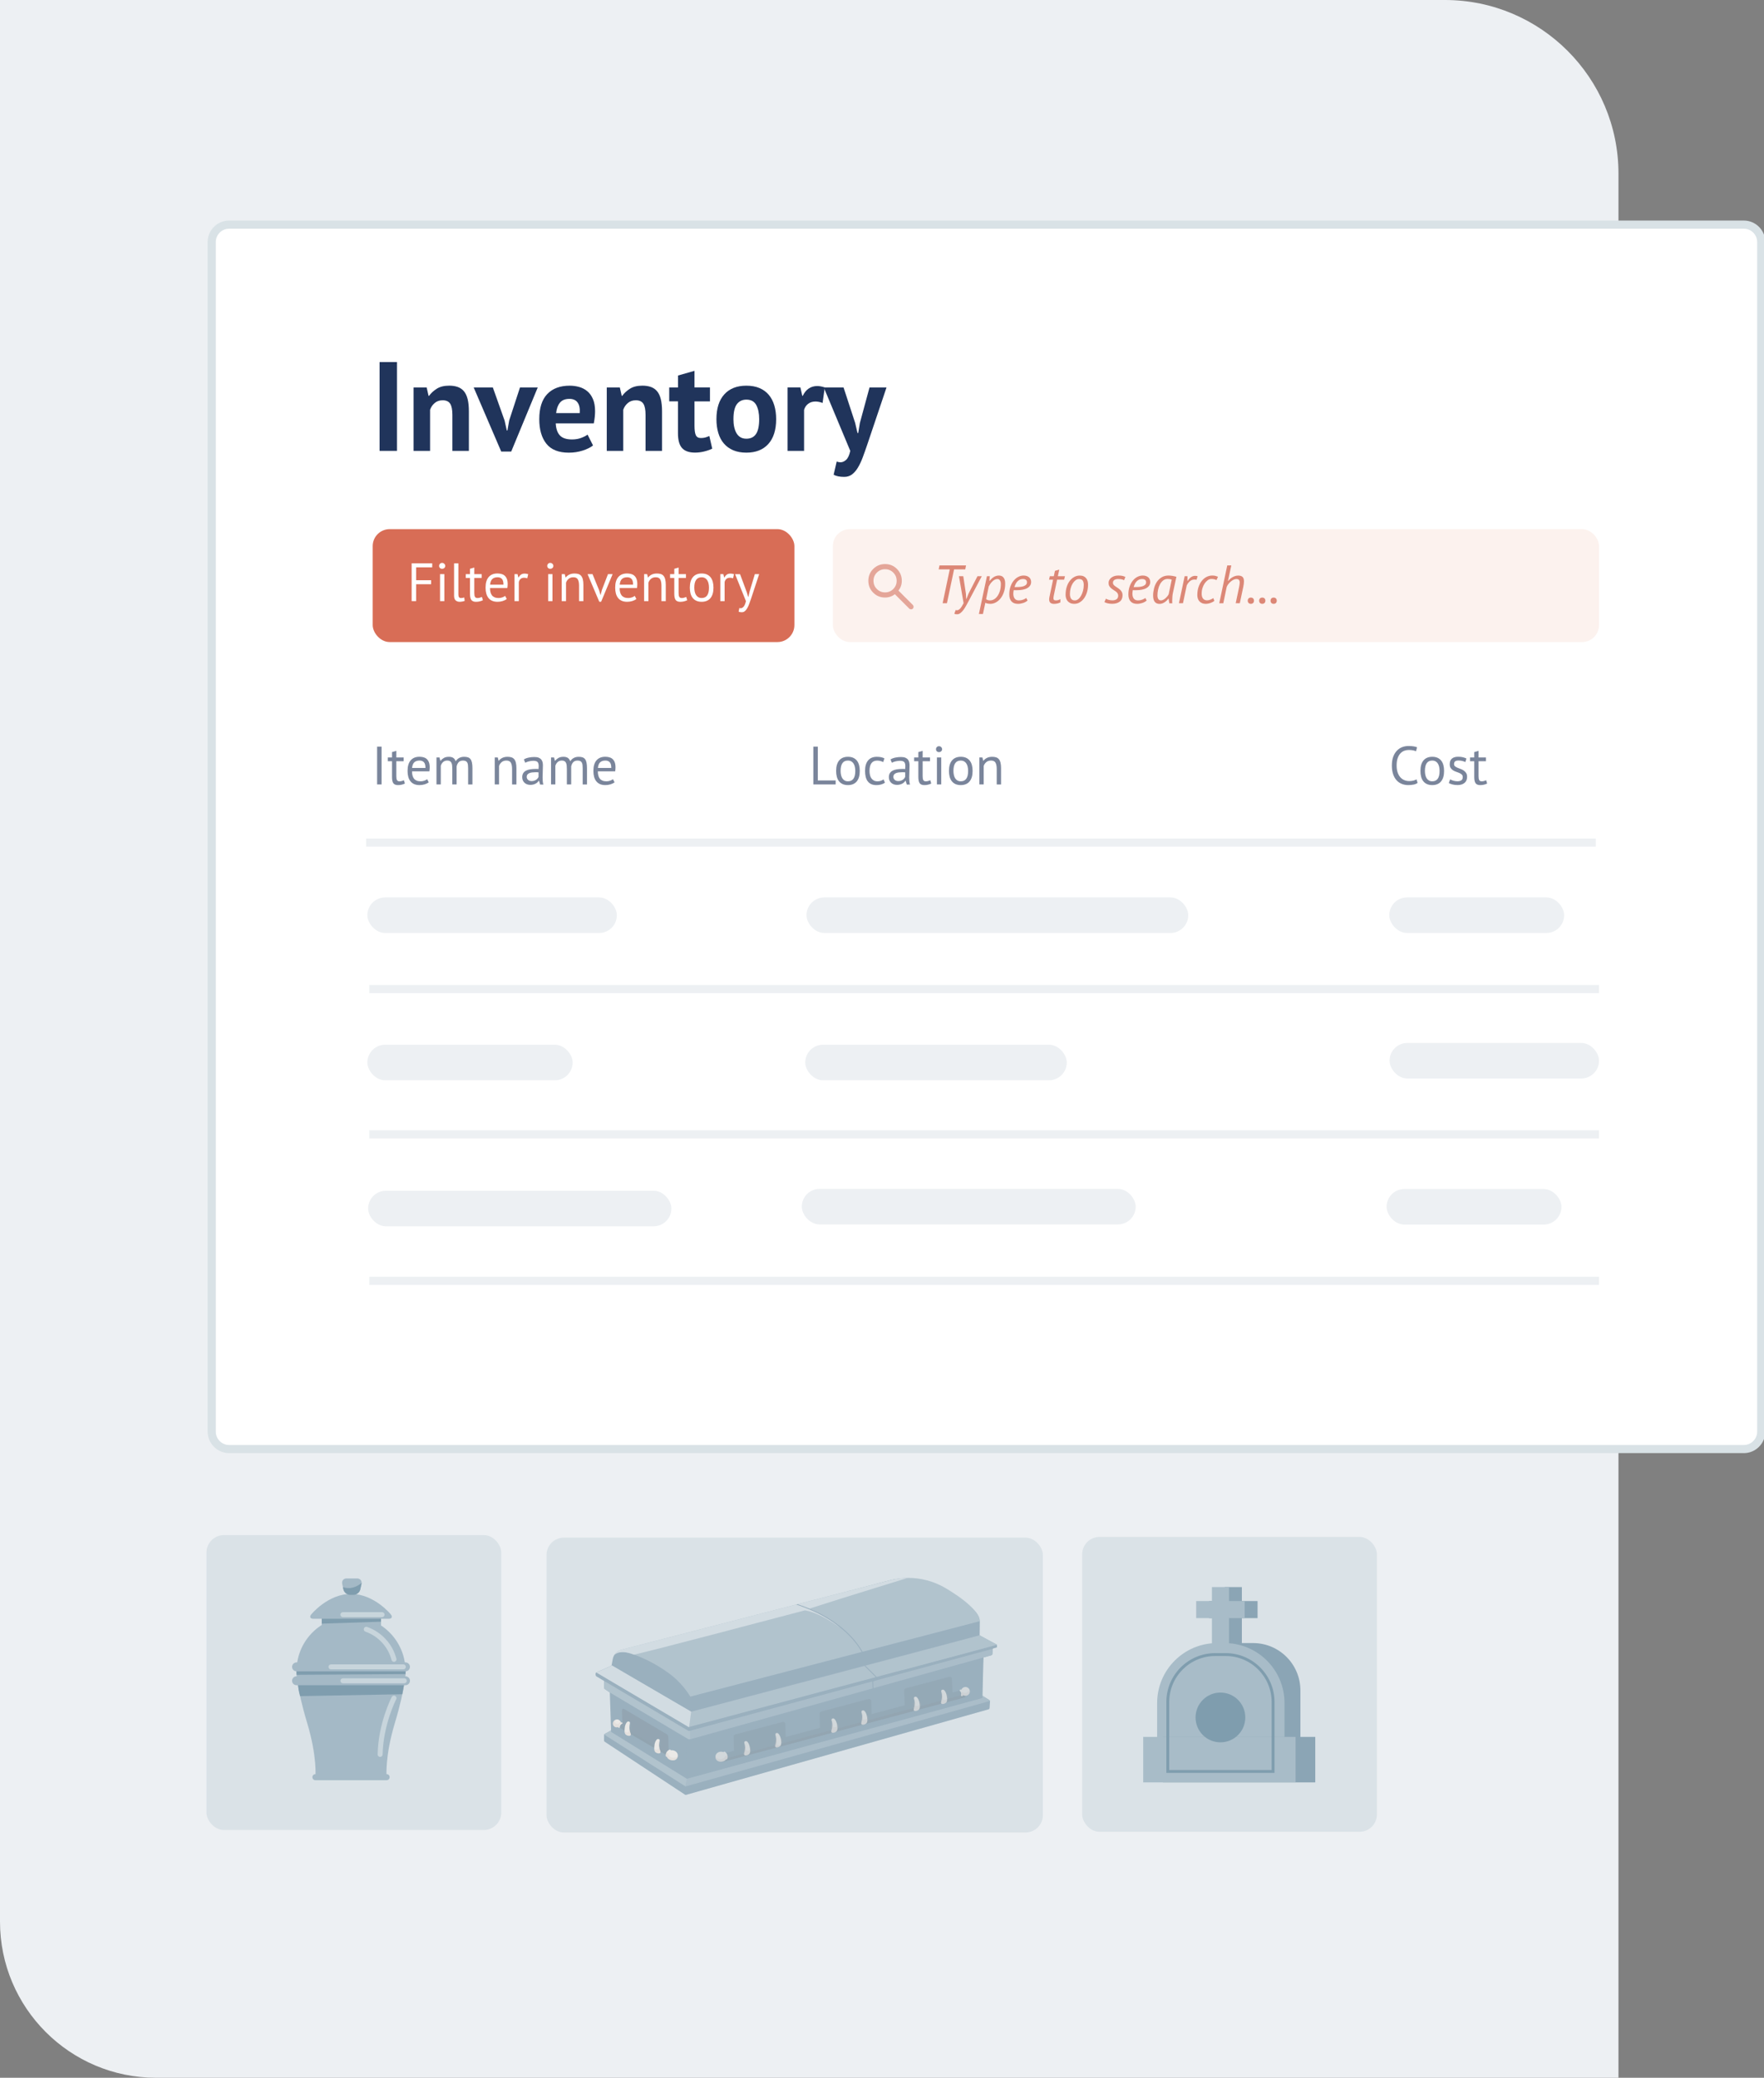 <?xml version="1.0" encoding="UTF-8"?>
<svg xmlns="http://www.w3.org/2000/svg" viewBox="0 0 866.74 1020.56">
  <rect x="0" y="0" width="866.74" height="1020.56" fill="#808080" stroke="none"/>
  <defs>
    <style>
      .cls-1, .cls-2 {
        fill: #4b738c;
      }

      .cls-3 {
        fill: #7a859b;
      }

      .cls-4 {
        fill: #d9e2e6;
      }

      .cls-5, .cls-6 {
        fill: #345061;
      }

      .cls-5, .cls-2 {
        opacity: .3;
      }

      .cls-5, .cls-2, .cls-7 {
        mix-blend-mode: multiply;
      }

      .cls-8 {
        fill: #c8d5dc;
      }

      .cls-9 {
        fill: #20345b;
      }

      .cls-10 {
        fill: #edf0f3;
      }

      .cls-11 {
        fill: #dc8776;
      }

      .cls-12 {
        isolation: isolate;
      }

      .cls-13 {
        fill: #a4b9c6;
      }

      .cls-14 {
        fill: #dae2e7;
      }

      .cls-15 {
        fill: #fff;
      }

      .cls-16 {
        fill: #fcf1e6;
      }

      .cls-17 {
        fill: #3b5c70;
      }

      .cls-18 {
        opacity: .45;
      }

      .cls-19 {
        opacity: .55;
      }

      .cls-20 {
        fill: #e4a699;
      }

      .cls-21 {
        fill: #d86d56;
      }

      .cls-7 {
        fill: #b8907e;
        opacity: .2;
      }

      .cls-22 {
        fill: #fcf2ee;
      }

      .cls-23 {
        fill: #7f9dae;
      }
    </style>
  </defs>
  <g class="cls-12">
    <g id="Layer_1" data-name="Layer 1">
      <path class="cls-10" d="M0,0h709.98c47.05,0,85.25,38.2,85.25,85.25v935.31H76.69c-42.33,0-76.69-34.36-76.69-76.69V0h0Z"/>
      <g>
        <g>
          <rect class="cls-15" x="104.03" y="110.33" width="761.34" height="601.41" rx="8.56" ry="8.56"/>
          <path class="cls-4" d="M856.81,713.74H112.59c-5.82,0-10.56-4.74-10.56-10.56V118.89c0-5.82,4.74-10.56,10.56-10.56h744.23c5.82,0,10.56,4.74,10.56,10.56v584.3c0,5.82-4.74,10.56-10.56,10.56ZM112.59,112.33c-3.62,0-6.56,2.94-6.56,6.56v584.3c0,3.62,2.94,6.56,6.56,6.56h744.23c3.62,0,6.56-2.94,6.56-6.56V118.89c0-3.62-2.94-6.56-6.56-6.56H112.59Z"/>
        </g>
        <g>
          <g>
            <path class="cls-9" d="M186.51,177.84h8.54v43.62h-8.54v-43.62Z"/>
            <path class="cls-9" d="M222.28,221.47v-17.7c0-2.53-.36-4.36-1.09-5.48-.73-1.12-1.96-1.68-3.71-1.68-1.54,0-2.84.45-3.89,1.34-1.06.89-1.82,2-2.27,3.33v20.19h-8.1v-31.16h6.42l.93,4.11h.25c.96-1.33,2.22-2.49,3.8-3.49,1.58-1,3.61-1.5,6.11-1.5,1.54,0,2.91.21,4.11.62,1.2.42,2.22,1.1,3.05,2.06.83.96,1.45,2.25,1.87,3.9.41,1.64.62,3.67.62,6.08v19.38h-8.1Z"/>
            <path class="cls-9" d="M247.95,206.64l1.06,4.8h.31l.87-4.92,5.3-16.2h8.72l-13.02,31.47h-4.92l-13.52-31.47h9.41l5.8,16.33Z"/>
            <path class="cls-9" d="M291.39,218.79c-1.25,1-2.94,1.84-5.08,2.52-2.14.69-4.41,1.03-6.82,1.03-5.03,0-8.7-1.46-11.03-4.39-2.33-2.93-3.49-6.95-3.49-12.06,0-5.48,1.31-9.6,3.93-12.34,2.62-2.74,6.29-4.11,11.03-4.11,1.58,0,3.12.21,4.61.62,1.5.42,2.82,1.1,3.99,2.06,1.16.96,2.1,2.24,2.8,3.86.71,1.62,1.06,3.64,1.06,6.04,0,.87-.05,1.81-.16,2.8-.1,1-.26,2.04-.47,3.12h-18.7c.12,2.62.8,4.59,2.03,5.92,1.22,1.33,3.21,1.99,5.95,1.99,1.7,0,3.23-.26,4.58-.78,1.35-.52,2.38-1.05,3.08-1.59l2.68,5.3ZM279.8,195.92c-2.12,0-3.69.63-4.7,1.9-1.02,1.27-1.63,2.96-1.84,5.08h11.59c.17-2.24-.18-3.97-1.03-5.17-.85-1.2-2.19-1.81-4.02-1.81Z"/>
            <path class="cls-9" d="M317.19,221.47v-17.7c0-2.53-.36-4.36-1.09-5.48-.73-1.12-1.96-1.68-3.71-1.68-1.54,0-2.84.45-3.89,1.34-1.06.89-1.82,2-2.27,3.33v20.19h-8.1v-31.16h6.42l.93,4.11h.25c.96-1.33,2.22-2.49,3.8-3.49,1.58-1,3.61-1.5,6.11-1.5,1.54,0,2.91.21,4.11.62,1.2.42,2.22,1.1,3.05,2.06.83.96,1.45,2.25,1.87,3.9.41,1.64.62,3.67.62,6.08v19.38h-8.1Z"/>
            <path class="cls-9" d="M328.84,190.31h4.3v-5.86l8.1-2.31v8.16h7.6v6.85h-7.6v11.96c0,2.16.22,3.71.65,4.64.44.94,1.26,1.4,2.46,1.4.83,0,1.55-.08,2.15-.25.6-.17,1.28-.41,2.03-.75l1.43,6.23c-1.12.54-2.43,1-3.93,1.37s-3.01.56-4.55.56c-2.87,0-4.98-.74-6.33-2.21-1.35-1.47-2.03-3.9-2.03-7.26v-15.7h-4.3v-6.85Z"/>
            <path class="cls-9" d="M352.02,205.89c0-5.28,1.29-9.34,3.86-12.18,2.58-2.85,6.19-4.27,10.84-4.27,2.49,0,4.65.4,6.48,1.18,1.83.79,3.34,1.9,4.55,3.33,1.2,1.43,2.11,3.17,2.71,5.2.6,2.04.9,4.28.9,6.73,0,5.28-1.28,9.34-3.83,12.18-2.56,2.85-6.16,4.27-10.81,4.27-2.49,0-4.65-.4-6.48-1.18-1.83-.79-3.36-1.9-4.58-3.33-1.23-1.43-2.14-3.17-2.74-5.2-.6-2.04-.9-4.28-.9-6.73ZM360.37,205.89c0,1.37.12,2.64.37,3.8.25,1.16.62,2.18,1.12,3.05.5.87,1.15,1.55,1.96,2.03.81.48,1.78.72,2.9.72,2.12,0,3.7-.77,4.74-2.31,1.04-1.54,1.56-3.97,1.56-7.29,0-2.87-.48-5.18-1.43-6.95-.96-1.77-2.58-2.65-4.86-2.65-1.99,0-3.55.75-4.67,2.24-1.12,1.5-1.68,3.95-1.68,7.35Z"/>
            <path class="cls-9" d="M404.18,197.91c-1.29-.46-2.45-.69-3.49-.69-1.45,0-2.67.38-3.65,1.15-.98.77-1.63,1.76-1.96,2.96v20.13h-8.1v-31.16h6.29l.93,4.11h.25c.71-1.54,1.66-2.72,2.87-3.55,1.2-.83,2.62-1.25,4.24-1.25,1.08,0,2.31.23,3.68.69l-1.06,7.6Z"/>
            <path class="cls-9" d="M420.2,207.82l1.12,4.86h.37l.81-4.92,4.74-17.45h8.35l-9.47,28.1c-.79,2.33-1.55,4.46-2.27,6.39-.73,1.93-1.53,3.6-2.4,5.02-.87,1.41-1.84,2.5-2.9,3.27-1.06.77-2.32,1.15-3.77,1.15-2.16,0-3.89-.35-5.17-1.06l1.5-6.48c.62.25,1.25.37,1.87.37.96,0,1.88-.4,2.77-1.21.89-.81,1.57-2.27,2.03-4.39l-13.02-31.16h9.72l5.73,17.51Z"/>
          </g>
          <g>
            <g>
              <path class="cls-3" d="M185.29,366.73h2.2v18.57h-2.2v-18.57Z"/>
              <path class="cls-3" d="M190.54,372.04h2.07v-2.63l2.12-.61v3.24h3.61v1.86h-3.61v7.35c0,.92.11,1.57.34,1.95.23.38.62.57,1.17.57.46,0,.85-.05,1.17-.15.32-.1.67-.23,1.06-.38l.48,1.62c-.48.23-1,.42-1.57.56-.57.14-1.18.21-1.83.21-1.08,0-1.84-.31-2.28-.92-.44-.61-.66-1.63-.66-3.06v-7.75h-2.07v-1.86Z"/>
              <path class="cls-3" d="M210.68,384.24c-.53.42-1.2.76-2,1.01-.8.25-1.66.37-2.56.37-1.01,0-1.88-.16-2.63-.49s-1.35-.8-1.83-1.41c-.48-.61-.83-1.34-1.06-2.19-.23-.85-.34-1.8-.34-2.87,0-2.26.5-3.99,1.51-5.17,1.01-1.18,2.45-1.78,4.32-1.78.6,0,1.2.07,1.8.2.6.13,1.14.38,1.62.76.48.37.87.9,1.17,1.58.3.68.45,1.58.45,2.69,0,.58-.05,1.23-.16,1.94h-8.52c0,.78.08,1.47.24,2.07.16.6.41,1.11.74,1.53.34.42.77.73,1.31.96.54.22,1.2.33,1.98.33.6,0,1.2-.11,1.8-.32.6-.21,1.05-.46,1.35-.74l.8,1.54ZM206.11,373.58c-1.04,0-1.88.27-2.51.82-.63.55-1,1.49-1.13,2.81h6.58c0-1.34-.26-2.29-.77-2.83-.51-.54-1.24-.81-2.18-.81Z"/>
              <path class="cls-3" d="M222.24,385.3v-7.51c0-.71-.03-1.32-.09-1.84-.06-.52-.18-.96-.36-1.31-.18-.35-.43-.62-.76-.8-.33-.18-.76-.27-1.29-.27-.81,0-1.49.25-2.03.74-.54.5-.92,1.11-1.13,1.86v9.13h-2.12v-13.26h1.49l.4,1.62h.11c.48-.57,1.03-1.03,1.66-1.39.63-.36,1.45-.54,2.45-.54.85,0,1.54.16,2.08.49.54.33.96.9,1.26,1.71.41-.69.97-1.23,1.68-1.62s1.53-.58,2.43-.58c.74,0,1.37.08,1.88.25.51.17.94.46,1.27.89.34.42.58,1,.73,1.72.15.73.23,1.64.23,2.76v7.96h-2.12v-7.98c0-.64-.03-1.19-.09-1.66-.06-.47-.19-.86-.37-1.17-.19-.31-.44-.54-.77-.69-.33-.15-.76-.23-1.29-.23-.88,0-1.57.25-2.07.74-.5.5-.85,1.2-1.06,2.12v8.86h-2.12Z"/>
              <path class="cls-3" d="M251.61,385.3v-7.56c0-1.38-.2-2.42-.6-3.12-.4-.7-1.13-1.05-2.19-1.05-.94,0-1.71.25-2.32.76-.61.5-1.04,1.14-1.29,1.9v9.07h-2.12v-13.26h1.49l.4,1.62h.11c.42-.57.99-1.03,1.71-1.39.72-.36,1.57-.54,2.56-.54.72,0,1.36.08,1.91.25.55.17,1,.46,1.37.89.36.42.64,1,.82,1.71.19.72.28,1.62.28,2.72v8.01h-2.12Z"/>
              <path class="cls-3" d="M257.39,373.02c.67-.41,1.45-.71,2.35-.9.89-.19,1.83-.29,2.8-.29.92,0,1.66.12,2.22.37.56.25.98.57,1.27.97.29.4.49.84.58,1.31.1.48.15.96.15,1.43,0,1.06-.03,2.1-.08,3.1-.05,1.01-.08,1.96-.08,2.87,0,.65.03,1.27.08,1.86.05.58.15,1.12.29,1.62h-1.57l-.56-1.86h-.13c-.16.25-.36.49-.6.73s-.53.45-.86.64c-.34.19-.73.34-1.17.46-.44.12-.95.19-1.51.19s-1.09-.09-1.58-.27c-.49-.18-.91-.43-1.26-.76-.35-.33-.63-.72-.84-1.18-.2-.46-.3-.98-.3-1.56,0-.78.16-1.43.48-1.95.32-.52.76-.94,1.34-1.25.57-.31,1.26-.53,2.07-.66.8-.13,1.69-.2,2.67-.2h.73c.24,0,.48.02.73.05.05-.53.08-1.01.08-1.43,0-.97-.19-1.65-.58-2.04-.39-.39-1.1-.58-2.12-.58-.3,0-.62.02-.97.07-.34.05-.7.11-1.06.19-.36.08-.71.18-1.03.3-.33.12-.61.25-.86.4l-.66-1.62ZM261.16,383.66c.49,0,.94-.07,1.33-.2.39-.13.72-.3,1.01-.5.28-.2.52-.43.7-.68.19-.25.32-.49.41-.72v-2.2c-.25-.02-.5-.03-.76-.04-.26,0-.51-.01-.76-.01-.55,0-1.08.03-1.6.09-.52.06-.98.18-1.38.34-.4.17-.72.4-.95.69s-.36.66-.36,1.1c0,.62.22,1.13.66,1.52.44.4,1.01.6,1.7.6Z"/>
              <path class="cls-3" d="M278.53,385.3v-7.51c0-.71-.03-1.32-.09-1.84-.06-.52-.18-.96-.36-1.31-.18-.35-.43-.62-.76-.8-.33-.18-.76-.27-1.29-.27-.81,0-1.49.25-2.03.74-.54.5-.92,1.11-1.13,1.86v9.13h-2.12v-13.26h1.49l.4,1.62h.11c.48-.57,1.03-1.03,1.66-1.39.63-.36,1.45-.54,2.45-.54.85,0,1.54.16,2.08.49.54.33.96.9,1.26,1.71.41-.69.97-1.23,1.68-1.62s1.53-.58,2.43-.58c.74,0,1.37.08,1.88.25.51.17.94.46,1.27.89.34.42.58,1,.73,1.72.15.73.23,1.64.23,2.76v7.96h-2.12v-7.98c0-.64-.03-1.19-.09-1.66-.06-.47-.19-.86-.37-1.17-.19-.31-.44-.54-.77-.69-.33-.15-.76-.23-1.29-.23-.88,0-1.57.25-2.07.74-.5.5-.85,1.2-1.06,2.12v8.86h-2.12Z"/>
              <path class="cls-3" d="M301.98,384.24c-.53.42-1.2.76-2,1.01-.8.25-1.66.37-2.56.37-1.01,0-1.88-.16-2.63-.49s-1.35-.8-1.83-1.41c-.48-.61-.83-1.34-1.06-2.19-.23-.85-.34-1.8-.34-2.87,0-2.26.5-3.99,1.51-5.17,1.01-1.18,2.45-1.78,4.32-1.78.6,0,1.2.07,1.8.2.6.13,1.14.38,1.62.76.48.37.87.9,1.17,1.58.3.68.45,1.58.45,2.69,0,.58-.05,1.23-.16,1.94h-8.52c0,.78.08,1.47.24,2.07.16.6.41,1.11.74,1.53.34.42.77.73,1.31.96.54.22,1.2.33,1.98.33.6,0,1.2-.11,1.8-.32.6-.21,1.05-.46,1.35-.74l.8,1.54ZM297.42,373.58c-1.04,0-1.88.27-2.51.82-.63.55-1,1.49-1.13,2.81h6.58c0-1.34-.26-2.29-.77-2.83-.51-.54-1.24-.81-2.18-.81Z"/>
            </g>
            <g>
              <path class="cls-3" d="M696.55,384.53c-.53.41-1.2.69-2.02.85-.81.16-1.68.24-2.6.24-1.11,0-2.16-.19-3.13-.57-.97-.38-1.82-.96-2.55-1.74-.73-.78-1.3-1.77-1.72-2.98-.42-1.21-.64-2.65-.64-4.31s.23-3.21.7-4.42c.47-1.21,1.09-2.2,1.86-2.97.77-.77,1.63-1.33,2.59-1.68.95-.35,1.93-.53,2.92-.53,1.06,0,1.93.06,2.6.17.67.12,1.25.27,1.72.46l-.53,1.96c-.85-.42-2.06-.64-3.63-.64-.73,0-1.44.13-2.15.4-.71.27-1.34.7-1.9,1.3-.56.6-1,1.39-1.34,2.36-.34.97-.5,2.17-.5,3.58,0,1.27.16,2.39.48,3.34.32.95.76,1.75,1.31,2.39.56.64,1.21,1.11,1.96,1.43.75.32,1.57.48,2.45.48.8,0,1.49-.08,2.08-.24.59-.16,1.09-.36,1.5-.61l.53,1.72Z"/>
              <path class="cls-3" d="M697.93,378.67c0-2.25.5-3.97,1.5-5.16,1-1.19,2.44-1.79,4.31-1.79.99,0,1.85.16,2.59.49.73.33,1.34.8,1.82,1.41.48.61.83,1.34,1.06,2.2.23.86.34,1.81.34,2.85,0,2.25-.5,3.97-1.5,5.16-1,1.19-2.44,1.79-4.31,1.79-.99,0-1.85-.16-2.59-.49-.73-.33-1.34-.8-1.82-1.41-.48-.61-.83-1.34-1.06-2.2-.23-.86-.34-1.81-.34-2.85ZM700.13,378.67c0,.67.07,1.32.2,1.94.13.62.34,1.16.62,1.62.28.46.65.83,1.11,1.11.46.28,1.02.42,1.67.42,2.4.02,3.61-1.68,3.61-5.09,0-.69-.07-1.34-.2-1.96-.13-.62-.34-1.16-.62-1.62-.28-.46-.65-.83-1.11-1.1-.46-.27-1.02-.41-1.67-.41-2.41-.02-3.61,1.68-3.61,5.09Z"/>
              <path class="cls-3" d="M718.72,381.69c0-.53-.16-.95-.48-1.25-.32-.3-.71-.55-1.18-.76-.47-.2-.98-.4-1.54-.58-.56-.19-1.07-.42-1.54-.72-.47-.29-.86-.67-1.18-1.13-.32-.46-.48-1.08-.48-1.86,0-1.27.36-2.21,1.09-2.8.72-.59,1.73-.89,3.02-.89.96,0,1.75.08,2.4.25.65.17,1.21.37,1.68.6l-.5,1.75c-.41-.19-.9-.37-1.47-.52-.57-.15-1.19-.23-1.84-.23-.78,0-1.35.13-1.71.4-.36.27-.54.73-.54,1.38,0,.46.16.82.48,1.07.32.26.71.49,1.18.69.47.2.98.4,1.54.6.56.19,1.07.45,1.54.77.47.32.86.72,1.18,1.21s.48,1.13.48,1.92c0,.57-.09,1.1-.28,1.59-.19.5-.47.92-.86,1.27-.39.35-.87.63-1.45.84-.57.2-1.25.31-2.03.31-1.01,0-1.87-.1-2.57-.29-.71-.19-1.3-.42-1.78-.69l.64-1.8c.41.23.94.44,1.59.64.65.19,1.32.29,1.99.29.76,0,1.39-.15,1.88-.45.49-.3.74-.84.74-1.62Z"/>
              <path class="cls-3" d="M722.3,372.04h2.07v-2.63l2.12-.61v3.24h3.61v1.86h-3.61v7.35c0,.92.11,1.57.34,1.95.23.38.62.57,1.17.57.46,0,.85-.05,1.17-.15.32-.1.67-.23,1.06-.38l.48,1.62c-.48.23-1,.42-1.57.56-.57.14-1.18.21-1.83.21-1.08,0-1.84-.31-2.28-.92-.44-.61-.66-1.63-.66-3.06v-7.75h-2.07v-1.86Z"/>
            </g>
            <g>
              <path class="cls-3" d="M410.61,385.3h-10.98v-18.57h2.2v16.61h8.78v1.96Z"/>
              <path class="cls-3" d="M410.83,378.67c0-2.25.5-3.97,1.5-5.16,1-1.19,2.44-1.79,4.31-1.79.99,0,1.85.16,2.59.49.73.33,1.34.8,1.82,1.41.48.61.83,1.34,1.06,2.2.23.86.34,1.81.34,2.85,0,2.25-.5,3.97-1.5,5.16-1,1.19-2.44,1.79-4.31,1.79-.99,0-1.85-.16-2.59-.49-.73-.33-1.34-.8-1.82-1.41-.48-.61-.83-1.34-1.06-2.2-.23-.86-.34-1.81-.34-2.85ZM413.03,378.67c0,.67.07,1.32.2,1.94.13.62.34,1.16.62,1.62.28.46.65.83,1.11,1.11.46.28,1.02.42,1.67.42,2.4.02,3.61-1.68,3.61-5.09,0-.69-.07-1.34-.2-1.96-.13-.62-.34-1.16-.62-1.62-.28-.46-.65-.83-1.11-1.1-.46-.27-1.02-.41-1.67-.41-2.41-.02-3.61,1.68-3.61,5.09Z"/>
              <path class="cls-3" d="M434.83,384.43c-.53.39-1.16.69-1.88.89-.73.2-1.49.31-2.28.31-1.03,0-1.89-.16-2.6-.49-.71-.33-1.29-.8-1.74-1.41-.45-.61-.78-1.34-.98-2.2-.2-.86-.31-1.81-.31-2.85,0-2.25.49-3.97,1.49-5.16.99-1.19,2.41-1.79,4.27-1.79.85,0,1.57.07,2.16.2.59.13,1.13.32,1.6.57l-.61,1.83c-.41-.23-.86-.41-1.35-.54-.5-.13-1.03-.2-1.59-.2-2.51,0-3.77,1.7-3.77,5.09,0,.67.07,1.31.2,1.92.13.61.35,1.15.66,1.62.31.47.72.84,1.22,1.13.5.28,1.13.42,1.87.42.64,0,1.21-.1,1.71-.29.5-.19.92-.42,1.23-.66l.69,1.62Z"/>
              <path class="cls-3" d="M437.54,373.02c.67-.41,1.45-.71,2.35-.9.89-.19,1.83-.29,2.8-.29.92,0,1.66.12,2.22.37.56.25.98.57,1.27.97.29.4.49.84.58,1.31.1.48.15.96.15,1.43,0,1.06-.03,2.1-.08,3.1-.05,1.01-.08,1.96-.08,2.87,0,.65.03,1.27.08,1.86.05.58.15,1.12.29,1.62h-1.57l-.56-1.86h-.13c-.16.25-.36.49-.6.73s-.53.45-.86.64c-.34.19-.73.34-1.17.46-.44.12-.95.19-1.51.19s-1.09-.09-1.58-.27c-.49-.18-.91-.43-1.26-.76-.35-.33-.63-.72-.84-1.18-.2-.46-.3-.98-.3-1.56,0-.78.16-1.43.48-1.95.32-.52.76-.94,1.34-1.25.57-.31,1.26-.53,2.07-.66.8-.13,1.69-.2,2.67-.2h.73c.24,0,.48.02.73.05.05-.53.08-1.01.08-1.43,0-.97-.19-1.65-.58-2.04-.39-.39-1.1-.58-2.12-.58-.3,0-.62.02-.97.07-.34.05-.7.11-1.06.19-.36.08-.71.18-1.03.3-.33.12-.61.25-.86.4l-.66-1.62ZM441.31,383.66c.49,0,.94-.07,1.33-.2.39-.13.72-.3,1.01-.5.28-.2.52-.43.7-.68.19-.25.32-.49.41-.72v-2.2c-.25-.02-.5-.03-.76-.04-.26,0-.51-.01-.76-.01-.55,0-1.08.03-1.6.09-.52.06-.98.18-1.38.34-.4.17-.72.4-.95.69s-.36.66-.36,1.1c0,.62.22,1.13.66,1.52.44.4,1.01.6,1.7.6Z"/>
              <path class="cls-3" d="M449.16,372.04h2.07v-2.63l2.12-.61v3.24h3.61v1.86h-3.61v7.35c0,.92.11,1.57.34,1.95.23.38.62.57,1.17.57.46,0,.85-.05,1.17-.15.32-.1.67-.23,1.06-.38l.48,1.62c-.48.23-1,.42-1.57.56-.57.14-1.18.21-1.83.21-1.08,0-1.84-.31-2.28-.92-.44-.61-.66-1.63-.66-3.06v-7.75h-2.07v-1.86Z"/>
              <path class="cls-3" d="M459.9,368.01c0-.41.14-.76.41-1.05.27-.29.62-.44,1.05-.44s.79.15,1.09.44c.3.29.45.64.45,1.05s-.15.74-.45,1.01c-.3.27-.66.4-1.09.4s-.77-.13-1.05-.4c-.27-.27-.41-.6-.41-1.01ZM460.35,372.04h2.12v13.26h-2.12v-13.26Z"/>
              <path class="cls-3" d="M466.27,378.67c0-2.25.5-3.97,1.5-5.16,1-1.19,2.44-1.79,4.31-1.79.99,0,1.85.16,2.59.49.73.33,1.34.8,1.82,1.41.48.61.83,1.34,1.06,2.2.23.86.34,1.81.34,2.85,0,2.25-.5,3.97-1.5,5.16-1,1.19-2.44,1.79-4.31,1.79-.99,0-1.85-.16-2.59-.49-.73-.33-1.34-.8-1.82-1.41-.48-.61-.83-1.34-1.06-2.2-.23-.86-.34-1.81-.34-2.85ZM468.47,378.67c0,.67.07,1.32.2,1.94.13.62.34,1.16.62,1.62.28.46.65.83,1.11,1.11.46.28,1.02.42,1.67.42,2.4.02,3.61-1.68,3.61-5.09,0-.69-.07-1.34-.2-1.96-.13-.62-.34-1.16-.62-1.62-.28-.46-.65-.83-1.11-1.1-.46-.27-1.02-.41-1.67-.41-2.41-.02-3.61,1.68-3.61,5.09Z"/>
              <path class="cls-3" d="M489.74,385.3v-7.56c0-1.38-.2-2.42-.6-3.12-.4-.7-1.13-1.05-2.19-1.05-.94,0-1.71.25-2.32.76-.61.5-1.04,1.14-1.29,1.9v9.07h-2.12v-13.26h1.49l.4,1.62h.11c.42-.57.99-1.03,1.71-1.39.72-.36,1.57-.54,2.56-.54.72,0,1.36.08,1.91.25.55.17,1,.46,1.37.89.36.42.64,1,.82,1.71.19.72.28,1.62.28,2.72v8.01h-2.12Z"/>
            </g>
            <rect class="cls-10" x="179.88" y="411.87" width="604.24" height="4"/>
            <rect class="cls-10" x="181.45" y="483.82" width="604.24" height="4"/>
            <rect class="cls-10" x="181.45" y="555.17" width="604.24" height="4"/>
            <rect class="cls-10" x="181.45" y="627.12" width="604.24" height="4"/>
            <rect class="cls-10" x="180.51" y="440.8" width="122.58" height="17.46" rx="8.73" ry="8.73"/>
            <rect class="cls-10" x="396.28" y="440.8" width="187.57" height="17.46" rx="8.73" ry="8.73"/>
            <rect class="cls-10" x="395.66" y="513.15" width="128.49" height="17.46" rx="8.73" ry="8.73"/>
            <rect class="cls-10" x="682.62" y="440.8" width="85.92" height="17.46" rx="8.73" ry="8.73"/>
            <rect class="cls-10" x="681.3" y="584.03" width="85.92" height="17.46" rx="8.73" ry="8.73"/>
            <rect class="cls-10" x="180.51" y="513.15" width="100.86" height="17.46" rx="8.73" ry="8.73"/>
            <rect class="cls-10" x="393.97" y="583.96" width="164.05" height="17.46" rx="8.73" ry="8.73"/>
            <rect class="cls-10" x="180.88" y="584.87" width="149.01" height="17.46" rx="8.73" ry="8.73"/>
            <rect class="cls-10" x="682.76" y="512.28" width="102.92" height="17.46" rx="8.73" ry="8.73"/>
          </g>
          <g>
            <g>
              <rect class="cls-21" x="183.12" y="259.9" width="207.21" height="55.47" rx="8.35" ry="8.35"/>
              <g>
                <path class="cls-15" d="M202.26,276.7h10.11v1.96h-7.91v6.34h7.37v1.96h-7.37v8.3h-2.2v-18.57Z"/>
                <path class="cls-15" d="M215.76,277.97c0-.41.14-.76.41-1.05.27-.29.62-.44,1.05-.44s.79.15,1.09.44c.3.29.45.64.45,1.05s-.15.74-.45,1.01c-.3.27-.66.4-1.09.4s-.77-.13-1.05-.4c-.27-.27-.41-.6-.41-1.01ZM216.21,282.01h2.12v13.26h-2.12v-13.26Z"/>
                <path class="cls-15" d="M225.23,292.01c0,.62.11,1.06.32,1.33.21.27.51.4.9.4.23,0,.48-.02.74-.05.27-.04.57-.11.9-.24l.24,1.67c-.28.14-.68.26-1.18.34-.5.09-.94.13-1.31.13-.8,0-1.45-.23-1.96-.68-.51-.45-.77-1.22-.77-2.29v-15.92h2.12v15.31Z"/>
                <path class="cls-15" d="M228.86,282.01h2.07v-2.63l2.12-.61v3.24h3.61v1.86h-3.61v7.35c0,.92.11,1.57.34,1.95.23.38.62.57,1.17.57.46,0,.85-.05,1.17-.15.32-.1.67-.23,1.06-.38l.48,1.62c-.48.23-1,.42-1.57.56-.57.14-1.18.21-1.83.21-1.08,0-1.84-.31-2.28-.92-.44-.61-.66-1.63-.66-3.06v-7.75h-2.07v-1.86Z"/>
                <path class="cls-15" d="M249,294.21c-.53.42-1.2.76-2,1.01-.8.25-1.66.37-2.56.37-1.01,0-1.88-.16-2.63-.49s-1.35-.8-1.83-1.41c-.48-.61-.83-1.34-1.06-2.19-.23-.85-.34-1.8-.34-2.87,0-2.26.5-3.99,1.51-5.17,1.01-1.18,2.45-1.78,4.32-1.78.6,0,1.2.07,1.8.2.6.13,1.14.38,1.62.76.48.37.87.9,1.17,1.58.3.68.45,1.58.45,2.69,0,.58-.05,1.23-.16,1.94h-8.52c0,.78.08,1.47.24,2.07.16.6.41,1.11.74,1.53.34.42.77.73,1.31.96.54.22,1.2.33,1.98.33.6,0,1.2-.11,1.8-.32.6-.21,1.05-.46,1.35-.74l.8,1.54ZM244.44,283.55c-1.04,0-1.88.27-2.51.82-.63.55-1,1.49-1.13,2.81h6.58c0-1.34-.26-2.29-.77-2.83-.51-.54-1.24-.81-2.18-.81Z"/>
                <path class="cls-15" d="M259.05,284.05c-.53-.18-1.03-.27-1.51-.27-.76,0-1.36.21-1.8.62-.44.42-.72.94-.82,1.58v9.28h-2.12v-13.26h1.49l.4,1.62h.11c.34-.6.74-1.06,1.21-1.39.47-.33,1.07-.49,1.79-.49.51,0,1.09.09,1.72.27l-.45,2.04Z"/>
                <path class="cls-15" d="M268.89,277.97c0-.41.14-.76.41-1.05.27-.29.62-.44,1.05-.44s.79.15,1.09.44c.3.29.45.64.45,1.05s-.15.74-.45,1.01c-.3.27-.66.4-1.09.4s-.77-.13-1.05-.4c-.27-.27-.41-.6-.41-1.01ZM269.34,282.01h2.12v13.26h-2.12v-13.26Z"/>
                <path class="cls-15" d="M284.52,295.27v-7.56c0-1.38-.2-2.42-.6-3.12-.4-.7-1.13-1.05-2.19-1.05-.94,0-1.71.25-2.32.76-.61.5-1.04,1.14-1.29,1.9v9.07h-2.12v-13.26h1.49l.4,1.62h.11c.42-.57.99-1.03,1.71-1.39.72-.36,1.57-.54,2.56-.54.72,0,1.36.08,1.91.25.55.17,1,.46,1.37.89.36.42.64,1,.82,1.71.19.72.28,1.62.28,2.72v8.01h-2.12Z"/>
                <path class="cls-15" d="M294.33,289.78l.74,2.52h.03l.66-2.57,2.97-7.72h2.28l-5.65,13.56h-.9l-5.76-13.56h2.44l3.18,7.77Z"/>
                <path class="cls-15" d="M312.69,294.21c-.53.42-1.2.76-2,1.01-.8.25-1.66.37-2.56.37-1.01,0-1.88-.16-2.63-.49s-1.35-.8-1.83-1.41c-.48-.61-.83-1.34-1.06-2.19-.23-.85-.34-1.8-.34-2.87,0-2.26.5-3.99,1.51-5.17,1.01-1.18,2.45-1.78,4.32-1.78.6,0,1.2.07,1.8.2.6.13,1.14.38,1.62.76.48.37.87.9,1.17,1.58.3.68.45,1.58.45,2.69,0,.58-.05,1.23-.16,1.94h-8.52c0,.78.08,1.47.24,2.07.16.6.41,1.11.74,1.53.34.42.77.73,1.31.96.54.22,1.2.33,1.98.33.6,0,1.2-.11,1.8-.32.6-.21,1.05-.46,1.35-.74l.8,1.54ZM308.13,283.55c-1.04,0-1.88.27-2.51.82-.63.55-1,1.49-1.13,2.81h6.58c0-1.34-.26-2.29-.77-2.83-.51-.54-1.24-.81-2.18-.81Z"/>
                <path class="cls-15" d="M325,295.27v-7.56c0-1.38-.2-2.42-.6-3.12-.4-.7-1.13-1.05-2.19-1.05-.94,0-1.71.25-2.32.76-.61.5-1.04,1.14-1.29,1.9v9.07h-2.12v-13.26h1.49l.4,1.62h.11c.42-.57.99-1.03,1.71-1.39.72-.36,1.57-.54,2.56-.54.72,0,1.36.08,1.91.25.55.17,1,.46,1.37.89.36.42.64,1,.82,1.71.19.72.28,1.62.28,2.72v8.01h-2.12Z"/>
                <path class="cls-15" d="M329.24,282.01h2.07v-2.63l2.12-.61v3.24h3.61v1.86h-3.61v7.35c0,.92.11,1.57.34,1.95.23.38.62.57,1.17.57.46,0,.85-.05,1.17-.15.32-.1.67-.23,1.06-.38l.48,1.62c-.48.23-1,.42-1.57.56-.57.14-1.18.21-1.83.21-1.08,0-1.84-.31-2.28-.92-.44-.61-.66-1.63-.66-3.06v-7.75h-2.07v-1.86Z"/>
                <path class="cls-15" d="M338.95,288.64c0-2.25.5-3.97,1.5-5.16,1-1.19,2.44-1.79,4.31-1.79.99,0,1.85.16,2.59.49.73.33,1.34.8,1.82,1.41.48.61.83,1.34,1.06,2.2.23.86.34,1.81.34,2.85,0,2.25-.5,3.97-1.5,5.16-1,1.19-2.44,1.79-4.31,1.79-.99,0-1.85-.16-2.59-.49-.73-.33-1.34-.8-1.82-1.41-.48-.61-.83-1.34-1.06-2.2-.23-.86-.34-1.81-.34-2.85ZM341.15,288.64c0,.67.07,1.32.2,1.94.13.62.34,1.16.62,1.62.28.46.65.83,1.11,1.11.46.28,1.02.42,1.67.42,2.4.02,3.61-1.68,3.61-5.09,0-.69-.07-1.34-.2-1.96-.13-.62-.34-1.16-.62-1.62-.28-.46-.65-.83-1.11-1.1-.46-.27-1.02-.41-1.67-.41-2.41-.02-3.61,1.68-3.61,5.09Z"/>
                <path class="cls-15" d="M360.17,284.05c-.53-.18-1.03-.27-1.51-.27-.76,0-1.36.21-1.8.62-.44.42-.72.94-.82,1.58v9.28h-2.12v-13.26h1.49l.4,1.62h.11c.34-.6.74-1.06,1.21-1.39.47-.33,1.07-.49,1.79-.49.51,0,1.09.09,1.72.27l-.45,2.04Z"/>
                <path class="cls-15" d="M366.84,290.6l.75,2.55h.13l.59-2.57,2.58-8.57h2.12l-3.93,11.91c-.3.87-.6,1.71-.89,2.52-.29.81-.61,1.54-.97,2.18-.35.64-.75,1.15-1.19,1.53-.44.38-.96.57-1.54.57-.64,0-1.16-.09-1.57-.27l.37-1.83c.23.09.45.13.66.13.49,0,.97-.26,1.43-.78.46-.52.84-1.42,1.14-2.69l-5.33-13.26h2.44l3.19,8.59Z"/>
              </g>
            </g>
            <g>
              <rect class="cls-22" x="409.22" y="259.9" width="376.47" height="55.47" rx="8.35" ry="8.35"/>
              <g>
                <path class="cls-11" d="M474.27,279.68h-5.49l-3.5,16.61h-2.12l3.5-16.61h-5.44l.4-1.96h13.05l-.4,1.96Z"/>
                <path class="cls-11" d="M474.61,291.61l.13,2.55h.13l1.01-2.57,4.4-8.57h2.12l-6.26,11.83c-.46.87-.92,1.71-1.37,2.53-.45.82-.92,1.56-1.39,2.2-.48.65-.97,1.16-1.49,1.55-.51.39-1.04.58-1.59.58-.3,0-.56-.02-.78-.05s-.42-.1-.6-.19l.64-1.83c.19.07.41.11.64.11.51,0,1.03-.27,1.54-.8.51-.53,1.09-1.42,1.72-2.68l-2.28-13.26h2.12l1.3,8.59Z"/>
                <path class="cls-11" d="M484.93,283.02h1.38l-.13,2.28h.11c.25-.32.53-.63.84-.94.31-.31.65-.59,1.02-.84.37-.25.78-.45,1.22-.6.44-.15.92-.23,1.43-.23.42,0,.82.07,1.19.2.37.13.7.35.98.66.28.31.51.72.68,1.23.17.51.25,1.14.25,1.88,0,1.56-.21,2.95-.64,4.18-.42,1.23-.98,2.27-1.67,3.12-.69.85-1.46,1.5-2.32,1.95-.86.45-1.71.68-2.56.68-.62,0-1.16-.06-1.63-.17-.47-.12-.78-.23-.94-.36l-1.17,5.52h-1.99l3.95-18.57ZM490.05,284.4c-.48,0-.93.12-1.37.37-.43.25-.83.55-1.19.92-.36.36-.69.75-.97,1.17-.28.42-.51.8-.69,1.15l-1.3,6.29c.3.23.61.39.93.48.32.09.66.13,1.03.13.69,0,1.35-.19,1.98-.57.63-.38,1.19-.92,1.68-1.63.49-.71.89-1.56,1.18-2.55.29-.99.44-2.1.44-3.32,0-.71-.15-1.29-.44-1.75-.29-.46-.72-.69-1.29-.69Z"/>
                <path class="cls-11" d="M504.9,294.98c-.62.53-1.35.93-2.19,1.21-.84.27-1.68.41-2.53.41-1.42,0-2.48-.41-3.2-1.22-.72-.81-1.07-1.95-1.07-3.4s.2-2.75.61-3.9c.41-1.15.94-2.12,1.6-2.92.66-.8,1.41-1.41,2.25-1.83.84-.42,1.7-.64,2.59-.64.64,0,1.19.09,1.66.27.47.18.85.41,1.15.7.3.29.52.63.66,1.01.14.38.21.78.21,1.21,0,1.26-.61,2.24-1.83,2.96s-3,1.07-5.33,1.07c-.21,0-.43,0-.66-.01-.23,0-.47-.02-.72-.04-.07.34-.12.65-.16.96-.04.3-.05.57-.05.8,0,.97.22,1.76.66,2.37.44.61,1.13.92,2.07.92.78,0,1.49-.13,2.14-.38.65-.26,1.14-.53,1.5-.81l.64,1.27ZM502.65,284.4c-.97,0-1.82.33-2.53,1-.72.66-1.26,1.66-1.63,2.98.67,0,1.37-.02,2.1-.05.72-.04,1.38-.13,1.98-.28.59-.15,1.08-.39,1.47-.72.39-.33.58-.78.58-1.37,0-.18-.03-.36-.09-.54-.06-.19-.16-.35-.3-.5-.14-.15-.34-.27-.6-.37-.26-.1-.58-.15-.97-.15Z"/>
                <path class="cls-11" d="M515.83,283.02h1.96l.56-2.63,2.12-.61-.69,3.24h3.48l-.4,1.7h-3.45l-1.67,8.01c-.04.21-.07.41-.09.58-.03.18-.04.34-.04.48,0,.42.1.72.29.88.19.16.49.24.88.24.42,0,.81-.05,1.17-.16.35-.11.71-.27,1.06-.48v1.62c-.37.21-.85.38-1.43.52-.58.13-1.14.2-1.67.2-1.61,0-2.41-.73-2.41-2.2,0-.3.04-.67.13-1.11l1.8-8.57h-1.99l.4-1.7Z"/>
                <path class="cls-11" d="M523.58,292.14c0-1.4.18-2.67.54-3.83.36-1.16.86-2.15,1.5-2.98.64-.83,1.38-1.48,2.22-1.94.84-.46,1.74-.69,2.69-.69.74,0,1.38.12,1.9.36.52.24.95.57,1.27.98.33.42.56.89.7,1.43.14.54.21,1.1.21,1.68,0,1.33-.17,2.56-.52,3.71-.34,1.15-.82,2.15-1.43,3-.61.85-1.32,1.52-2.14,2-.81.49-1.7.73-2.65.73-.8,0-1.46-.13-2-.38-.54-.26-.98-.6-1.33-1.02-.34-.42-.59-.9-.74-1.43-.15-.53-.23-1.07-.23-1.62ZM525.7,291.67c0,1.04.19,1.84.58,2.4.39.56,1.01.84,1.86.84.58,0,1.14-.21,1.66-.62.52-.42.98-.98,1.38-1.68.4-.71.72-1.52.96-2.43s.36-1.86.36-2.85c0-.9-.16-1.61-.49-2.14-.33-.52-.95-.78-1.87-.78-.58,0-1.14.2-1.67.6s-1,.93-1.42,1.6c-.42.67-.74,1.45-.98,2.32s-.36,1.79-.36,2.75Z"/>
                <path class="cls-11" d="M549.42,292.53c0-.46-.12-.85-.34-1.17-.23-.32-.52-.61-.88-.87s-.73-.51-1.14-.76c-.41-.25-.79-.52-1.14-.83-.35-.31-.65-.67-.88-1.08-.23-.41-.34-.93-.34-1.55,0-.49.12-.96.36-1.39.24-.43.57-.81.98-1.14.42-.33.91-.58,1.49-.77.57-.19,1.2-.28,1.87-.28.94,0,1.66.06,2.18.19.51.12.97.3,1.38.53l-.66,1.59c-.71-.41-1.67-.61-2.89-.61-.74,0-1.36.16-1.84.46-.49.31-.73.78-.73,1.42,0,.37.11.69.34.97.23.27.52.53.88.78.35.25.73.5,1.14.76.41.26.79.55,1.14.88.35.33.65.71.88,1.15.23.44.34.96.34,1.56,0,1.38-.46,2.43-1.39,3.14s-2.17,1.07-3.73,1.07c-.8,0-1.53-.08-2.19-.24-.66-.16-1.2-.36-1.6-.61l.74-1.67c.35.23.82.42,1.39.58.57.16,1.17.24,1.79.24.87,0,1.56-.19,2.08-.57.52-.38.78-.98.78-1.8Z"/>
                <path class="cls-11" d="M563.42,294.98c-.62.53-1.35.93-2.19,1.21-.84.27-1.68.41-2.53.41-1.42,0-2.48-.41-3.2-1.22-.72-.81-1.07-1.95-1.07-3.4s.2-2.75.61-3.9c.41-1.15.94-2.12,1.6-2.92.66-.8,1.41-1.41,2.25-1.83.84-.42,1.7-.64,2.59-.64.64,0,1.19.09,1.66.27.47.18.85.41,1.15.7.3.29.52.63.66,1.01.14.38.21.78.21,1.21,0,1.26-.61,2.24-1.83,2.96s-3,1.07-5.33,1.07c-.21,0-.43,0-.66-.01-.23,0-.47-.02-.72-.04-.07.34-.12.65-.16.96-.04.3-.05.57-.05.8,0,.97.22,1.76.66,2.37.44.61,1.13.92,2.07.92.78,0,1.49-.13,2.14-.38.65-.26,1.14-.53,1.5-.81l.64,1.27ZM561.17,284.4c-.97,0-1.82.33-2.53,1-.72.66-1.26,1.66-1.63,2.98.67,0,1.37-.02,2.1-.05.72-.04,1.38-.13,1.98-.28.59-.15,1.08-.39,1.47-.72.39-.33.58-.78.58-1.37,0-.18-.03-.36-.09-.54-.06-.19-.16-.35-.3-.5-.14-.15-.34-.27-.6-.37-.26-.1-.58-.15-.97-.15Z"/>
                <path class="cls-11" d="M576.34,291.06c-.14.65-.24,1.32-.29,1.99-.05.67-.08,1.3-.08,1.88v.76c0,.24.02.46.05.65h-1.46l-.37-2.31h-.11c-.21.3-.47.61-.78.92-.31.31-.65.59-1.02.84s-.77.45-1.19.6c-.42.15-.88.23-1.35.23-2.1,0-3.16-1.37-3.16-4.11,0-1.13.15-2.28.44-3.45.29-1.17.74-2.22,1.35-3.16.61-.94,1.39-1.71,2.36-2.31.96-.6,2.12-.9,3.48-.9.49,0,1.1.06,1.81.17.71.12,1.38.27,2,.46l-1.67,7.75ZM570.35,294.9c.42,0,.83-.1,1.22-.31.39-.2.76-.46,1.1-.76.34-.3.65-.62.92-.97.27-.34.48-.67.64-.97l1.49-7.16c-.53-.25-1.2-.37-2.02-.37s-1.53.24-2.15.72c-.62.48-1.14,1.1-1.57,1.87-.42.77-.74,1.64-.95,2.61-.21.97-.32,1.95-.32,2.92,0,.67.13,1.24.4,1.71.27.47.68.7,1.25.7Z"/>
                <path class="cls-11" d="M587.91,284.77c-.16-.04-.32-.06-.49-.08-.17-.02-.32-.03-.46-.03-.9,0-1.68.28-2.33.85-.65.57-1.17,1.26-1.54,2.07l-1.83,8.7h-1.99l2.81-13.26h1.38v2.28h.11c.21-.34.44-.65.69-.94.25-.29.52-.55.82-.78.3-.23.63-.41.98-.54.35-.13.74-.2,1.17-.2.39,0,.8.06,1.22.19l-.53,1.75Z"/>
                <path class="cls-11" d="M596.66,295.14c-.27.23-.57.43-.92.61-.34.18-.7.33-1.06.45-.36.12-.72.22-1.07.29-.35.07-.69.11-1.01.11-.87,0-1.58-.14-2.14-.41s-.99-.62-1.31-1.05-.54-.88-.66-1.38c-.12-.5-.19-.96-.19-1.41,0-1.5.2-2.85.61-4.05.41-1.19.95-2.21,1.63-3.04.68-.83,1.46-1.47,2.35-1.91.88-.44,1.79-.66,2.73-.66.67,0,1.22.06,1.66.19s.83.27,1.18.42l-.74,1.64c-.3-.18-.67-.31-1.11-.41-.44-.1-.92-.15-1.43-.15-.6,0-1.19.2-1.76.61-.57.41-1.08.94-1.53,1.6-.44.66-.8,1.42-1.06,2.28-.27.86-.4,1.74-.4,2.64,0,1.15.24,2,.72,2.55.48.55,1.12.82,1.94.82.53,0,1.09-.12,1.67-.36.58-.24,1.05-.48,1.41-.73l.5,1.33Z"/>
                <path class="cls-11" d="M607.17,296.28l1.59-7.56c.11-.53.19-1,.27-1.42.07-.42.11-.78.11-1.1,0-.65-.13-1.12-.4-1.39-.27-.27-.68-.41-1.25-.41-.46,0-.93.12-1.41.36-.48.24-.94.54-1.38.92-.44.37-.84.79-1.18,1.25-.34.46-.61.9-.78,1.33l-1.67,8.04h-1.99l3.93-18.57h1.99l-1.64,7.59h.11c.23-.28.51-.57.84-.88.33-.3.7-.58,1.13-.84.42-.26.88-.47,1.38-.64.49-.17,1.03-.25,1.62-.25.87,0,1.55.21,2.04.62.49.42.74,1.17.74,2.27,0,.74-.12,1.64-.34,2.68l-1.7,8.01h-1.99Z"/>
                <path class="cls-11" d="M613.08,295.06c0-.48.14-.85.42-1.13.28-.27.65-.41,1.11-.41s.83.14,1.11.41c.28.27.42.65.42,1.13s-.14.83-.42,1.11c-.28.28-.65.42-1.11.42s-.83-.14-1.11-.42c-.28-.28-.42-.65-.42-1.11Z"/>
                <path class="cls-11" d="M618.68,295.06c0-.48.14-.85.42-1.13.28-.27.65-.41,1.11-.41s.83.14,1.11.41c.28.27.42.65.42,1.13s-.14.83-.42,1.11c-.28.28-.65.42-1.11.42s-.83-.14-1.11-.42c-.28-.28-.42-.65-.42-1.11Z"/>
                <path class="cls-11" d="M624.28,295.06c0-.48.14-.85.42-1.13.28-.27.65-.41,1.11-.41s.83.14,1.11.41c.28.27.42.65.42,1.13s-.14.83-.42,1.11c-.28.28-.65.42-1.11.42s-.83-.14-1.11-.42c-.28-.28-.42-.65-.42-1.11Z"/>
              </g>
              <path class="cls-20" d="M434.88,293.5c-2.3,0-4.24-.8-5.83-2.39s-2.39-3.54-2.39-5.83.8-4.24,2.39-5.83,3.54-2.39,5.83-2.39,4.24.8,5.83,2.39,2.39,3.54,2.39,5.83c0,.93-.15,1.8-.44,2.62s-.7,1.55-1.2,2.18l7.08,7.08c.23.23.35.53.35.89s-.12.65-.35.89-.53.35-.89.35-.65-.12-.89-.35l-7.08-7.08c-.63.51-1.36.91-2.18,1.2s-1.7.44-2.62.44ZM434.88,290.97c1.58,0,2.92-.55,4.03-1.66s1.66-2.45,1.66-4.03-.55-2.92-1.66-4.03-2.45-1.66-4.03-1.66-2.92.55-4.03,1.66-1.66,2.45-1.66,4.03.55,2.92,1.66,4.03,2.45,1.66,4.03,1.66Z"/>
            </g>
          </g>
        </g>
      </g>
      <g>
        <g>
          <rect class="cls-14" x="268.53" y="755.25" width="243.89" height="144.84" rx="8.56" ry="8.56"/>
          <g class="cls-18">
            <path class="cls-1" d="M489.91,808.85s0,.06-.02.08c-.05.07-.1.15-.15.21-.02.03-.04.04-.07.05l-1.57.47c-.11.03-.2.1-.27.18-.07.09-.11.2-.12.31l-.1,2.16c0,.32-.19.61-.49.71l-3.86,1.08c-.08.03-.5,18.43-.5,18.43v.16s-.01.33-.01.33c0,.01,0,.03,0,.04h0s.03.06.05.08c.47.32,3.33,1.75,3.63,2.21,0,0,0,0,0,0,0,.01.01.03.02.04,0,.01,0,.03,0,.04l-.23,3.43c.01.34-.21.63-.53.72l-148.56,41.99c-.17.05-.35.03-.51-.04-.03-.02-.06-.04-.1-.06l-39.41-25.97c-.2-.14-.33-.37-.32-.61l.04-2.93c0-.09.33-.31.79-.57.47-.27,1.07-.58,1.62-.86.62-.32,1.02-.27,1-.96v-.19s-.58-18.03-.61-18.07l-2.36-1.62c-.22-.1-.37-.3-.41-.53l-.11-3.57s-.11-.03-.23-.13c-.07-.07-3.35-1.98-3.35-1.98-.62-.21-.76-1.72-.18-2h0s7.19-3.18,7.19-3.18c.14-.07.26-.18.33-.32,0,0,0-.02.01-.03.08-.26.36-1.88.54-2.99.1-.6.3-1.18.58-1.7.09-.16.18-.31.28-.45h0c.31-.47.7-.88,1.15-1.23,1.75-1.36,4.05.47,10.42-2.02,5.64-2.21,119.32-32.1,124.55-33.56l.19-.05c2.16-.5,4.45-.63,6.77-.48,7.46.47,15.38,3.8,21.27,7.18,3.23,1.85,10.27,5.38,13.47,9.55.01.01.02.03.03.04.91,1.2,1.51,2.45,1.6,3.73,0,.06,0,.11,0,.17,0,.06,0,.11,0,.17,0,.04,0,.08.02.12.01.06.03.11.02.16l-.09,6.35c-.02.26-.11.23.09.38.03.03,8.32,4.49,8.32,4.49.04.02.08.04.11.07l.03.97Z"/>
            <path class="cls-23" d="M489.89,807.88l-151.45,40.44-36.58-21.6-8.79-5.24,7.15-3.16c.14-.07.26-.18.33-.32l.09.05s0,0,0,0l33.71,19.79s0,0,.01,0h0s4.7,2.79,4.7,2.79c.16.11.36.14.55.09l141.74-37.53s.38.44.41.46l8.02,4.16s.08.04.11.07Z"/>
            <path class="cls-23" d="M487.83,809.85c-.07.09-.11.2-.12.32l-.1,2.16c0,.32-.19.61-.49.71l-148.01,41.28c-.15.04-.31.06-.46.04-.2-.02-.39-.08-.56-.18,0,0,0,0,0,0l-38.43-22.85-2.36-1.62c-.21-.1-.37-.3-.41-.53l-.11-3.57s-.11-.03-.23-.14l41.6,24.64c.18.11.39.14.6.08l87.29-23.62,61.8-16.72Z"/>
            <path class="cls-23" d="M486.47,835.46l-149.64,42.01-39.98-25.49h0c0-.08.39-.34.9-.65.92-.56,2.5-1.46,2.5-1.46l.07.84,37.15,23,144.87-39.57c.23-.06.39-.27.39-.51,0-.3.02-.18.03-.54,0,.03.03.06.05.07.47.32,3.33,1.75,3.63,2.21,0,0,0,0,0,0,.01.05.02.08.02.08Z"/>
            <path class="cls-23" d="M481.42,796.31s-139.99,36.48-142.18,37.04c-.02,0-.03,0-.03,0-1.92-3.13-4.27-5.97-6.93-8.49-3.73-3.53-10.25-7.53-14.88-9.7-1.72-.81-3.82-1.74-5.95-2.46h0c-1.71-.58-3.44-1.04-5.03-1.21-1.31-.14-2.52-.09-3.53.26-.03.01-.62.75-.86.99-.04.04-.07.06-.08.07h0s.65-1.66,3.31-2.48l132.81-34.34.19-.05c2.59-.59,5.18-.89,7.75-.91,6.46-.05,12.75,1.66,18.27,4.83,2.69,1.55,8.86,5.37,13.01,9.47.96.94,1.8,1.9,2.48,2.85.01.01.02.03.03.04.91,1.28,1.5,2.55,1.6,3.73,0,.06,0,.11,0,.17,0,.06,0,.11,0,.17Z"/>
            <g>
              <path class="cls-2" d="M383.24,845.38l-22.76,5.86c-.49.13-.83.58-.81,1.09l.21,7.26c.02.71,1.09,1.76,1.77,1.58l22.81-6.91c.49-.13.82-.58.8-1.08l.37-6.79c-.02-.7-1.71-1.17-2.39-.99Z"/>
              <path class="cls-17" d="M384.51,845.8l-23.21,6.13c-.49.13-.83.58-.81,1.09l.21,7.26c.02.71.7,1.21,1.38,1.02l23.2-6.36c.49-.13.82-.58.8-1.08l-.2-7.03c-.02-.7-.69-1.21-1.37-1.03Z"/>
            </g>
            <g>
              <path class="cls-2" d="M425.46,834.09l-22.76,5.86c-.49.13-.83.58-.81,1.09l.21,7.26c.02.71,1.09,1.76,1.77,1.58l22.81-6.91c.49-.13.82-.58.8-1.08l.37-6.79c-.02-.7-1.71-1.17-2.39-.99Z"/>
              <path class="cls-17" d="M426.73,834.52l-23.21,6.13c-.49.13-.83.58-.81,1.09l.21,7.26c.02.71.7,1.21,1.38,1.02l23.2-6.36c.49-.13.82-.58.8-1.08l-.2-7.03c-.02-.7-.69-1.21-1.37-1.03Z"/>
            </g>
            <g>
              <path class="cls-2" d="M465.06,823.22l-20.85,5.35c-.49.14-.82.59-.8,1.1l.31,7.25c.03.71,1.11,1.75,1.79,1.55l20.89-6.4c.48-.14.81-.59.79-1.1l.27-6.8c-.03-.7-1.73-1.14-2.4-.95Z"/>
              <path class="cls-17" d="M466.34,823.63l-21.3,5.63c-.49.14-.82.59-.8,1.1l.31,7.25c.03.71.72,1.2,1.4,1l21.29-5.85c.48-.14.81-.59.79-1.1l-.3-7.03c-.03-.7-.71-1.19-1.39-1.01Z"/>
            </g>
            <path class="cls-8" d="M395.97,791.06c-.24-.05-.49-.08-.73-.02-5.88,1.55-83.11,21.94-83.79,21.67h0c-2.05-.82-3.71-1.15-5.03-1.21-2.76-.12-4.06.96-4.39,1.25-.04.04-.07.06-.08.07h0s.65-1.66,3.31-2.48l132.81-34.34.19-.05c2.59-.59,5.18-.89,7.75-.91-.32.14-28.93,8.84-48.22,15.06,3.17,1.39,10.04,5.08,13.67,8.24,4.99,4.35-5.85-5.44-15.5-7.29Z"/>
            <path class="cls-2" d="M351.75,863.96s1.17,2.84,3.78,2.62c2.39-.2,100.25-26.95,117.13-31.57,1.69-.46,3.04-1.74,3.59-3.4.18-.54.29-1.01.24-1.24-.16-.74-4.94.55-4.94.55l-105.46,28.09s-9.24,2.95-9.6,3.04-4.75,1.91-4.75,1.91Z"/>
            <path class="cls-2" d="M366.9,856.72c0-.14-.07-.28-.17-.37,0-.16,0-.33,0-.49-.02-.29-.25-.53-.55-.52-.28,0-.53.26-.52.55.07,1.17-.27,2.37-.95,3.3-.17.23-.21.54.02.75.08.08.2.12.32.14.16.22.48.32.72.16.52-.36.86-.9,1.03-1.51.18-.65.15-1.34.1-2Z"/>
            <path class="cls-2" d="M382.69,851.32c-.26-.37-.72-.59-1.16-.43-.36.13-.52.38-.67.73-.15.34.1.97.09,1.14-.05.8-.92,1.81-1.23,2.29-.15.24-.03.6.21.72.05.02.09.04.14.05.13.2.38.34.61.24.66-.26,1.09-.8,1.33-1.46.13-.38.17-.77.17-1.17.2.01.4-.08.5-.27.16-.32.12-.3.18-.66.07-.4.09-.85-.16-1.2Z"/>
            <path class="cls-2" d="M409.64,845.01c-.02-.08-.07-.15-.12-.21-.03-.27-.27-.51-.54-.49-.29.02-.53.25-.52.55.02.59-.02,1.02-.16,1.59-.14.55-.31.98-.61,1.48-.14.24-.04.6.21.72.05.02.09.04.14.05.05.1.13.19.22.24.28.14.55.03.72-.21.76-1.07.98-2.46.66-3.72Z"/>
            <path class="cls-2" d="M424.36,840.96c-.03-.07-.09-.12-.16-.17-.07-.22-.26-.41-.52-.39-.27.02-.56.25-.52.55.03.27.05.55.04.82-.01.28-.03.4-.09.7-.03.13-.06.27-.1.4-.02.05-.03.11-.05.16-.01.03-.02.07-.04.1,0,.03-.01.04-.02.05-.1.25-.22.49-.36.72-.14.24-.04.6.21.72.13.07.27.08.4.04.09.03.2.03.3,0,.67-.25.95-.91,1.09-1.56.16-.73.14-1.46-.19-2.14Z"/>
            <path class="cls-2" d="M450.28,834.21c-.03-.11-.1-.2-.19-.27-.06-.24-.28-.44-.53-.42-.29.02-.53.25-.52.55.05,1.16-.28,2.26-.98,3.24-.17.24-.02.6.21.72.07.04.14.06.21.06.03.06.06.11.11.16.2.19.57.2.75-.02.95-1.1,1.3-2.61.93-4.02Z"/>
            <path class="cls-2" d="M463.74,830.56c-.07-.27-.4-.45-.67-.35-.04.01-.07.03-.1.05-.02,0-.05,0-.07,0-.29.02-.53.25-.52.55,0,.13,0,.26,0,.39,0,.06,0,.13-.01.19,0,.01,0,.02,0,.02,0,0,0,.01,0,.03-.04.25-.09.49-.16.73-.02.05-.03.11-.05.16,0,.01-.04.1-.05.12-.04.1-.09.2-.14.3-.05.11-.11.21-.17.32-.03.06-.07.11-.1.16-.01.02-.12.18-.06.09-.17.22-.21.55.02.75.06.05.14.09.22.12.03.05.06.1.1.13.22.19.54.19.75-.02.97-.96,1.34-2.41,1-3.73Z"/>
            <polygon class="cls-23" points="481.34 803.19 443.41 820.32 489.89 807.88 481.34 803.19"/>
            <path class="cls-17" d="M354.88,864.11c-.58.02-1.12-.37-1.27-.95-.18-.68.22-1.39.91-1.57l118.62-31.61c.68-.18,1.39.22,1.57.91.18.68-.22,1.39-.91,1.57l-118.62,31.61c-.1.03-.2.04-.29.04Z"/>
            <path class="cls-7" d="M357.34,862c-.08-.06-.17-.11-.25-.17.07.59.01,1.19-.15,1.76l.88-.23s0,0,0,0c0-.25.01-.49-.05-.73-.07-.25-.21-.47-.42-.62Z"/>
            <path class="cls-7" d="M368.6,857.84l-2.95.79c.15.76-.13,1.67-.45,2.31-.09.19-.21.37-.33.55l4.05-1.08c.14-.87.03-1.76-.31-2.57Z"/>
            <path class="cls-7" d="M384.45,854.99c-.03-.3-.1-.61-.25-.87-.08-.15-.2-.26-.33-.35l-3.04.81c.23.53.15,1.16-.01,1.7-.1.34-.25.68-.42.99-.02.03-.03.05-.05.08l4.01-1.07c.11-.43.14-.89.1-1.3Z"/>
            <path class="cls-7" d="M412.15,848.32c0-.26-.02-.51-.07-.76-.08-.43-.25-.84-.57-1.15l-3.16.84c.14.6.04,1.23-.11,1.83-.08.32-.2.64-.35.94l4.25-1.13c.01-.19.01-.39.01-.57Z"/>
            <path class="cls-7" d="M422.84,846.04l3.84-1.02c.07-.88-.02-1.79-.56-2.5l-3.1.83c.16.57.15,1.19.06,1.78-.05.31-.13.62-.24.92Z"/>
            <path class="cls-7" d="M448.53,839.2l3.96-1.05c.07-.36.1-.73.05-1.11-.07-.54-.36-.96-.68-1.37l-3.24.86c.25.62.29,1.29.13,1.97-.06.24-.13.47-.22.71Z"/>
            <path class="cls-7" d="M461.89,835.64l3.98-1.06c.16-.9.06-1.86-.64-2.48l-2.88.77c.25.46.2,1.05.05,1.56-.12.42-.3.83-.52,1.22Z"/>
            <path class="cls-2" d="M367.72,856.21c-.04-.3-.09-.64-.27-.89-.13-.18-.29-.3-.51-.37-.27-.09-.64-.04-.9.06-.5.2-.48.77-.48.94,0,.21.05.43.16.61.15.23.49.34.74.17.23-.16.33-.47.18-.72,0,0,0-.01,0-.02,0-.07,0-.13,0-.2,0-.01,0-.03.01-.05.02.07.04.15.06.23.04.3.05.6.02.9-.01.13.08.29.17.37.1.09.25.16.38.15.14-.01.28-.06.37-.17.03-.04.05-.07.08-.11.05-.08.07-.17.07-.27.03-.29-.03-.35-.07-.64Z"/>
            <path class="cls-2" d="M410.47,845.1c-.04-.3-.09-.64-.27-.89-.13-.18-.29-.3-.51-.37-.27-.09-.64-.04-.9.06-.5.2-.48.77-.48.94,0,.21.05.43.16.61.15.23.49.34.74.17.23-.16.29-.15.26.15-.01.13.08.29.17.37.1.09.25.16.38.15.14-.01.28-.06.37-.17.03-.04.05-.07.08-.11.05-.08.07-.17.07-.27.03-.29-.03-.35-.07-.64Z"/>
            <path class="cls-2" d="M425.19,841.21c-.04-.3-.09-.64-.27-.89-.13-.18-.29-.3-.51-.37-.27-.09-.64-.04-.9.06-.5.2-.48.77-.48.94,0,.21.05.43.16.61.15.23.49.34.74.17.23-.16.29-.15.26.15-.01.13.08.29.17.37.1.09.25.16.38.15.14-.01.28-.06.37-.17.03-.04.05-.07.08-.11.05-.08.07-.17.07-.27.03-.29-.03-.35-.07-.64Z"/>
            <path class="cls-2" d="M450.96,834.43c-.04-.3-.09-.64-.27-.89-.13-.18-.29-.3-.51-.37-.27-.09-.64-.04-.9.06-.5.2-.48.77-.48.94,0,.21.05.43.16.61.15.23.49.34.74.17.23-.16.29-.15.26.15-.01.13.08.29.17.37.1.09.25.16.38.15.14-.01.28-.06.37-.17.03-.04.05-.07.08-.11.05-.08.07-.17.07-.27.03-.29-.03-.35-.07-.64Z"/>
            <path class="cls-2" d="M464.38,830.95c-.04-.3-.09-.64-.27-.89-.13-.18-.29-.3-.51-.37-.27-.09-.64-.04-.9.06-.5.2-.48.77-.48.94,0,.21.05.43.16.61.15.23.49.34.74.17.23-.16.29-.15.26.15-.01.13.08.29.17.37.1.09.25.16.38.15.14-.01.28-.06.37-.17.03-.04.05-.07.08-.11.05-.08.07-.17.07-.27.03-.29-.03-.35-.07-.64Z"/>
            <path class="cls-6" d="M354.88,865.46c-.58.02-1.12-.37-1.27-.95-.18-.68.43-.14,1.11-.33l119.44-31.98c.68-.18.37-.64.55.04.18.68-.22,1.39-.91,1.57l-118.62,31.61c-.1.03-.2.04-.29.04Z"/>
            <path class="cls-16" d="M357.32,861.85c-.23-.6-.63-1.08-1.15-1.46-.2-.14-.53-.02-.64.19,0,.01,0,.02-.01.04-.39-.16-.82-.24-1.29-.23-1.53.04-2.75,1.1-2.71,2.63.04,1.53,1.31,2.33,2.85,2.29,1.03-.03,1.92-.43,2.38-1.16.02,0,.03.01.05.02.26.05.49-.09.57-.34.2-.63.19-1.35-.05-1.97Z"/>
            <path class="cls-7" d="M357.39,862.04c-.06.07-.13.14-.21.18-.2.12-.44.14-.67.08-.19.49-.41.94-.88,1.24-.55.35-1.23.54-1.88.52-.62-.02-1.27-.23-1.7-.7-.23-.26-.38-.57-.47-.9-.03.18-.05.37-.04.56.04,1.53,1.31,2.33,2.85,2.29,1.03-.03,1.92-.43,2.38-1.16.02,0,.03.01.05.02.26.05.49-.09.57-.34.18-.57.18-1.21,0-1.78Z"/>
            <path class="cls-16" d="M474.28,828.61c-.89.03-1.64.59-1.95,1.36-.02-.02-.05-.03-.07-.05-.22-.13-.55-.04-.66.19-.15.31.03.48.23.68.51.48.51,1.1.33,1.74-.07.24.1.54.36.59.26.05.51-.09.59-.36.02-.06.03-.12.05-.18.36.24.79.37,1.26.36,1.2-.03,2.14-1.03,2.11-2.23-.03-1.2-1.03-2.14-2.23-2.11Z"/>
            <path class="cls-16" d="M383.78,854.92c-.09-.81-.27-1.6-.62-2.34-.32-.69-1-1.75-1.9-1.21-.39.24-.3.73-.19,1.09.15.52.24,1.06.28,1.6.08,1.08-.08,2.17-.43,3.2-.02.07-.03.14-.02.21-.08.29.02.65.39.76.77.23,1.9-.26,2.31-.95.39-.66.26-1.63.18-2.36Z"/>
            <path class="cls-7" d="M382.05,857.3c-.17-.1-.23-.29-.26-.48-.03-.22-.01-.45,0-.67.03-.28.03-.55.03-.83-.02-.74-.09-1.5-.27-2.22-.15-.59-.29-1.17-.2-1.78-.03.02-.06.03-.1.05-.39.24-.3.73-.19,1.09.15.52.24,1.06.28,1.6.08,1.08-.08,2.17-.43,3.2-.02.07-.03.14-.02.21-.08.29.02.65.39.76.77.23,1.9-.26,2.31-.95.18-.3.25-.66.26-1.04-.26,1.04-1.57,1.2-1.81,1.06Z"/>
            <path class="cls-7" d="M476.25,829.76c0,.14-.02.28-.05.41-.15.53-.66.9-1.14,1.12-.27.12-.58.21-.88.2-.27,0-.51-.09-.76-.17-.12-.04-.25-.1-.38-.1-.12,0-.24.05-.35.09-.16.05-.31.1-.47.11.1.35.05.73-.06,1.12-.07.24.1.54.36.59.26.05.51-.09.59-.36.02-.06.03-.12.05-.18.36.24.79.37,1.26.36,1.2-.03,2.14-1.03,2.11-2.23,0-.35-.1-.67-.25-.95Z"/>
            <path class="cls-16" d="M368.52,858.88c-.09-.81-.27-1.6-.62-2.34-.32-.69-1-1.75-1.9-1.21-.26.16-.35.58-.27.85.52,1.65.49,3.4-.08,5.03-.02.07-.03.14-.02.21-.08.29.02.65.39.76.77.23,1.9-.26,2.31-.95.39-.66.26-1.63.18-2.36Z"/>
            <path class="cls-7" d="M368.13,859.72c-.42.18-1.1.24-1.44-.12-.35-.38-.21-.95-.24-1.41-.05-.66-.32-1.26-.55-1.87-.09-.24-.15-.49-.14-.72-.03.08-.05.16-.04.25-.03.1-.04.22,0,.35.52,1.65.49,3.4-.08,5.03-.02.07-.03.14-.02.21-.08.29.02.65.39.76.77.23,1.9-.26,2.31-.95.3-.51.29-1.19.24-1.81-.13.12-.27.22-.44.29Z"/>
            <path class="cls-2" d="M330.95,861.9c-2.32-.99-4.59-2.07-6.83-3.23-2.24-1.17-6.61-3.51-8.79-4.79-2.18-1.29-4.33-2.62-6.48-3.95-1.07-.67-2.14-1.33-3.21-2-.54-.34-1.08-.67-1.62-1-.47-.29-.98-.71-1.56-.72-.34,0-.69.19-.82.5-.02.01-.04.03-.05.06-.31,1.04.26,2.11,1.1,2.72.45.33.97.55,1.51.7.27.08.56.12.81.23.29.13.44.35.6.62.52.89,1.29,1.61,2.23,2.04.49.22,1,.35,1.53.42.63.08,1.23.15,1.79.46.55.29,1.05.68,1.57,1.03.53.36,1.06.72,1.59,1.08,1.06.71,4.32,2.49,5.45,3.08.52.28,1.08.52,1.53.91.44.38.78.86,1.25,1.21.44.32.93.56,1.45.7.27.07.54.11.81.13.3.02.61.02.89.13.3.11.52.35.75.57.25.23.5.47.74.7.44.42.87.85,1.34,1.23.76.63,1.71,1.21,2.74,1.04.81-.14,1.64-.72,1.7-1.59.08-1.18-1.1-1.86-2.03-2.26Z"/>
            <path class="cls-16" d="M411.38,847.75c-.09-.81-.27-1.6-.62-2.34-.32-.69-1-1.75-1.9-1.21-.27.16-.36.57-.27.85.52,1.65.49,3.4-.08,5.03-.02.07-.03.14-.02.21-.08.29.02.65.39.76.77.23,1.9-.26,2.31-.95.39-.66.26-1.63.18-2.36Z"/>
            <path class="cls-7" d="M411.38,847.73c-.14.58-1.54.83-1.88.55-.48-.39-.2-1.04-.23-1.56-.02-.4-.1-.82-.21-1.2-.06-.2-.15-.39-.21-.58-.07-.2-.13-.43-.11-.64-.11.12-.15.26-.14.4-.03.1-.04.22,0,.35.52,1.65.49,3.4-.08,5.03-.02.07-.03.14-.02.21-.08.29.02.65.39.76.77.23,1.9-.26,2.31-.95.39-.66.26-1.63.18-2.36,0,0,0-.01,0-.02Z"/>
            <path class="cls-16" d="M426.09,843.8c-.09-.81-.27-1.6-.62-2.34-.32-.69-1-1.75-1.9-1.21-.26.15-.36.57-.27.85.52,1.65.49,3.4-.08,5.03-.02.07-.03.14-.02.21-.08.29.02.65.39.76.77.23,1.9-.26,2.31-.95.39-.66.26-1.63.18-2.36Z"/>
            <path class="cls-7" d="M424.42,844.67c-.47-.08-.51-.72-.47-1.23.05-.73-.19-1.42-.44-2.1-.08-.21-.17-.47-.19-.73,0,.05-.01.09,0,.14-.03.1-.04.22,0,.35.52,1.65.49,3.4-.08,5.03-.02.07-.03.14-.02.21-.08.29.02.65.39.76.77.23,1.9-.26,2.31-.95.36-.61.28-1.46.2-2.17-.34.46-1.2.76-1.7.67Z"/>
            <path class="cls-16" d="M451.87,837.07c-.09-.81-.27-1.6-.62-2.34-.32-.69-1-1.75-1.9-1.21-.26.15-.36.57-.27.85.52,1.65.49,3.4-.08,5.03-.02.07-.03.14-.02.21-.08.29.02.65.39.76.77.23,1.9-.26,2.31-.95.39-.66.26-1.63.18-2.36Z"/>
            <path class="cls-7" d="M449.76,837.67c-.13-.22-.13-.49-.12-.74.02-.32.02-.63,0-.94-.03-.34-.06-.69-.15-1.02-.07-.23-.15-.46-.21-.7-.05-.18-.09-.4-.09-.6-.08.11-.11.23-.1.35-.03.1-.04.22,0,.35.52,1.65.49,3.4-.08,5.03-.02.07-.03.14-.02.21-.08.29.02.65.39.76.77.23,1.9-.26,2.31-.95.33-.57.28-1.36.21-2.03-.44.5-1.85.76-2.14.28Z"/>
            <path class="cls-16" d="M465.29,833.62c-.09-.81-.27-1.6-.62-2.34-.32-.69-1-1.75-1.9-1.21-.26.15-.36.57-.27.85.52,1.65.49,3.4-.08,5.03-.02.07-.03.14-.02.21-.08.29.02.65.39.76.77.23,1.9-.26,2.31-.95.39-.66.26-1.63.18-2.36Z"/>
            <path class="cls-7" d="M465.32,834.44c-1.44,1.14-2.02.34-2.05-.27-.02-.4-.2-2.11-.38-2.53-.13-.3-.31-.66-.39-1.01-.02.09-.02.19.02.3.52,1.65.49,3.4-.08,5.03-.02.07-.03.14-.02.21-.08.29.02.65.39.76.77.23,1.9-.26,2.31-.95.27-.47.29-1.09.25-1.67-.01.04,0,.1-.04.13Z"/>
            <g>
              <path class="cls-2" d="M308.09,839.77l20.64,12.06c.4.24.69.77.7,1.28l.21,7.26c.02.71-1.22,1.03-1.77.69l-20.73-13.13c-.39-.24-.68-.77-.7-1.27l-.64-6.92c-.02-.7,1.74-.29,2.3.04Z"/>
              <path class="cls-17" d="M306.66,839.42l21.01,12.43c.4.24.69.77.7,1.28l.21,7.26c.02.71-.5,1.06-1.05.72l-21.02-12.66c-.39-.24-.68-.77-.7-1.27l-.2-7.03c-.02-.7.49-1.06,1.04-.73Z"/>
            </g>
            <path class="cls-2" d="M323.44,855.42c0-.14.04-.26.12-.34-.01-.16-.02-.33-.02-.49,0-.29.18-.47.41-.4.23.07.44.38.44.67,0,1.16.33,2.44.93,3.53.15.27.19.59.02.75-.06.06-.15.08-.25.07-.12.18-.37.22-.57,0-.44-.48-.73-1.1-.9-1.75-.18-.69-.18-1.38-.19-2.04Z"/>
            <path class="cls-2" d="M308.39,845.37c.19-.31.54-.44.91-.17.29.21.43.5.57.89.13.38-.03.96-.01,1.13.08.82.8,3.39,1.07,3.94.13.27-1.7-1.02-1.89-.96-.04.01.28-.64.06-1.36-.13-.41-.17-.82-.19-1.22-.16-.03-.33-.17-.41-.38-.14-.36-.11-.33-.18-.7-.07-.42-.11-.88.07-1.18Z"/>
            <path class="cls-17" d="M329.71,863.12c-.23,0-.47-.05-.69-.18l-25.96-15.16c-.61-.36-.81-1.15-.45-1.75.36-.61,1.15-.81,1.75-.45l25.96,15.16c.61.36.81,1.15.45,1.75-.23.39-.64.62-1.07.63Z"/>
            <g>
              <path class="cls-5" d="M330.34,862.42l-1.99-1.19c0-.06-.01-.12,0-.18,0-.13.02-.26.05-.39.06-.27.16-.51.31-.74.03-.05,0-.15-.07-.15-.4-.04-.8.06-1.12.3-.16.11-.3.25-.41.41,0,0,0,0,0,.01l-2.72-1.62s0,0-.01-.01c-.08-.19-.15-.38-.2-.58-.06-.19-.1-.39-.12-.59-.01-.1-.02-.19-.02-.29,0-.04,0-.23,0-.27.08-.03.11-.15.02-.19-.09-.04-.15,0-.19.07-.02,0-.04,0-.06.01-.23.12-.31.43-.37.67-.05.17-.07.35-.08.52,0,.02-.02.04-.04.02l-13.37-7.76s0,0-.01-.01c-.35-.66-.55-1.4-.56-2.16,0-.14-.22-.13-.21,0,0,.01,0,.03,0,.04-.03.01-.05.03-.06.07-.15.45-.21.91-.2,1.38,0,.02-.02.04-.04.03l-3.61-2.15s-.02-.02-.01-.03c.07-.39.27-.76.58-1.02.05-.04.07-.09.03-.15-.03-.04-.1-.07-.15-.03-.04.03-.07.06-.1.09,0-.08-.08-.15-.15-.09-.2.16-.39.32-.57.5-.09.09-.21.19-.3.3,0,.01-.02.01-.04,0l-.9-.54c-.58-.34-.66-1.23-.99-.77-.43.61-.2,1.46.44,1.84l25.92,15.14c.22.13.45.18.69.18.42-.01.83-.24,1.07-.63,0,0,.01-.02.02-.02-.11.05-.26.07-.46-.05Z"/>
              <path class="cls-2" d="M330.79,858.43c.21-.11.23-.37,0,0h0Z"/>
            </g>
            <path class="cls-2" d="M322.38,855.24c.02-.3.05-.64.22-.9.12-.19.28-.32.48-.4.27-.11.64-.08.9.01.51.17.53.74.53.91.01.21-.02.43-.13.62-.14.24-.47.36-.72.21-.24-.14-.35-.45-.22-.71,0,0,0-.01,0-.02,0-.07,0-.13-.01-.2,0-.01,0-.03-.02-.05-.02.08-.03.15-.04.23-.03.3-.01.6.03.9.02.12-.06.29-.15.38-.09.1-.24.17-.37.17-.14,0-.28-.04-.38-.15-.03-.04-.06-.07-.09-.11-.05-.08-.08-.17-.08-.27-.05-.29,0-.35.03-.64Z"/>
            <path class="cls-16" d="M321.8,860.34c.44.67,1.6,1.09,2.36.82.37-.13.45-.5.35-.79,0-.07,0-.14-.03-.21-.66-1.6-.8-3.34-.37-5.02.03-.13.02-.25-.01-.35,0-.19-.08-.38-.3-.49-.93-.49-1.54.6-1.83,1.31-.3.76-.44,1.56-.48,2.38-.04.73-.11,1.71.31,2.35Z"/>
            <path class="cls-7" d="M324.5,860.37c0-.07,0-.14-.03-.21-.66-1.6-.8-3.34-.37-5.02.03-.13.02-.25-.01-.35,0-.06,0-.11-.02-.17-.34.27-.51,2.07-.38,3.88.04.58-.6,1-1.21.95-.39-.04-.78-.25-1.03-.56,0,.52.08,1.05.34,1.45.44.67,1.6,1.09,2.36.82.37-.13.45-.5.35-.79Z"/>
            <path class="cls-16" d="M307.21,851.71c.44.67,1.6,1.09,2.36.82.37-.13.45-.5.35-.79,0-.07,0-.14-.03-.21-.41-1-.63-2.08-.61-3.17,0-.54.07-1.08.19-1.61.08-.37.15-.86-.26-1.08-.93-.49-1.54.6-1.83,1.31-.3.76-.44,1.56-.48,2.38-.04.73-.11,1.71.31,2.35Z"/>
            <path class="cls-7" d="M309.91,851.74c0-.07,0-.14-.03-.21-.41-1-.63-2.08-.61-3.17,0-.54.07-1.08.19-1.61.05-.24.1-.52.02-.75-.26.62-.32,1.35-.34,2.01-.02.5.03.99,0,1.49-.03.46-.08,1.03-.45,1.34-.51.43-1.68-.29-1.81-.52.01.5.09,1,.34,1.38.44.67,1.6,1.09,2.36.82.37-.13.45-.5.35-.79Z"/>
            <path class="cls-16" d="M327.59,860.54c.36-.54.84-.92,1.43-1.17.23-.1.53.09.58.32,0,.01,0,.02,0,.04.41-.07.86-.06,1.3.05,1.49.37,2.45,1.66,2.08,3.15-.37,1.49-1.78,2-3.27,1.62-1-.25-1.78-.84-2.07-1.65-.02,0-.03,0-.05,0-.27,0-.46-.2-.48-.46-.06-.66.11-1.36.48-1.91Z"/>
            <path class="cls-7" d="M327.49,860.71c.04.08.09.16.16.22.17.16.4.23.64.23.08.52.67,3.11,4.12,1.99.33-.11.5-.48.66-.78,0,.18-.03.37-.08.56-.37,1.49-1.78,2-3.27,1.62-1-.25-1.78-.84-2.08-1.65-.02,0-.03,0-.05,0-.27,0-.46-.2-.48-.46-.05-.59.08-1.22.37-1.74Z"/>
            <path class="cls-1" d="M428.97,829.47c-.12,0-.21-.09-.22-.2l-.17-3.46c0-.09.05-.17.13-.21l1.81-.79-.02-.8-5.5-5.5s-.05-.06-.06-.1l-1.59-7.09c-4.88-8.51-12.96-14.22-18.89-17.51-6.43-3.57-13.1-5.65-13.16-5.66-.11-.03.49-.21.6-.17.05.02,6.28,1.87,12.76,5.46,5.98,3.32,14.14,9.08,19.08,17.7.01.02.02.04.02.06l1.58,7.06,5.52,5.52s.06.09.06.14l.03,1.03c0,.09-.05.17-.13.2l-1.8.79.17,3.31c0,.12-.08.22-.2.22,0,0,0,0,0,0Z"/>
            <path class="cls-16" d="M305.92,846.35c.03.14-.17.24-.34.34-.53.29-1.03.96-1.03,1.59,0,.25.06.29-.24.39-.22.07-.48-.08-.53-.3,0-.03,0-.05-.01-.08-.7.3-1.53.17-2.09-.38-.75-.74-.73-1.97.04-2.75.14-.14.31-.26.5-.36.85-.44,2.12-.39,2.82,1.03.02.04.04.07.05.11.05-.03,0,.12.05.1.07-.04.14-.06.22-.05.17,0,.37.1.51.29.02.03.04.05.04.08Z"/>
            <path class="cls-7" d="M304.59,847.89s-.08-.02-.12-.04c-.22-.13-.16-.47-.09-.67.08-.24.25-.46.41-.65.17-.2.37-.38.58-.54-.08,0-.16.01-.22.05-.05.03,0-.13-.05-.1-.02-.04-.03-.07-.05-.11-.4.11-.8.36-.99.73-.11.2-.65.18-.85.17-.31-.02-.61-.14-.82-.37-.19-.21-.26-.51-.31-.77-.04-.21-.04-.45.07-.64.01-.01.02-.02.02-.04.01-.02.02-.03.03-.05.01-.02.02-.04.02-.06-.19.1-.36.22-.5.36-.77.78-.79,2.01-.04,2.75.56.55,1.38.68,2.09.38,0,.03,0,.05.01.08.05.22.31.37.53.3.3-.1.24-.14.24-.39,0-.63.5-1.29,1.03-1.59.17-.09.37-.2.34-.34-.66.28-1.15.85-1.34,1.54Z"/>
            <path class="cls-8" d="M339.61,840.72l-1.01,7.48c-.03.2-.06.17-.24.07l-45.34-26.78,7.19-3.18c.14-.07.26-.18.33-.32,0,0,0-.02.01-.03l39.05,22.76Z"/>
            <path class="cls-2" d="M339.6,840.75c.66-.02,141.72-37.29,141.74-37.55l.11-6.61c0-.06,0-.11-.02-.16,0-.03-.01-.09-.02-.12-.02.3-140.21,36.44-142.18,37.04-.02,0-.03,0-.03,0l.39,7.37v.02Z"/>
            <path class="cls-2" d="M489.71,807.8s-22.59,6.36-32.35,8.86c-10.16,2.61-118.84,31.61-118.84,31.61v1.94s.52-.12.52-.12v3.88c.04.5-.62.32-.8.3l-1.34-.77.5,20.2-.64,3.77.2,4.16,148.68-42.02c.32-.09.54-.39.53-.72l.23-3.44s0-.03,0-.04c0-.01-.01-.03-.02-.04,0,0,0,0,0,0-.31-.46-3.19-2.44-3.66-2.75-.03-.02-.04-.05-.05-.08h0s0-.03,0-.04v-.33s.01-.16.01-.16c0,0,.44-17.86.52-17.89l3.86-1.08c.3-.1.5-.39.49-.71l.1-2.16c0-.12.05-.23.12-.32.07-.08.16-.15.27-.18l1.57-.47s.05-.03.07-.05c.05-.07.1-.14.15-.21.02-.02.02-.05.02-.08,0,0-.1-1.02-.14-1.04Z"/>
          </g>
        </g>
        <g>
          <rect class="cls-14" x="531.71" y="754.91" width="144.84" height="144.84" rx="8.56" ry="8.56"/>
          <g class="cls-19">
            <g>
              <rect class="cls-1" x="601.81" y="779.55" width="8.38" height="29.42"/>
              <rect class="cls-1" x="601.81" y="778.69" width="8.38" height="23.82" transform="translate(-184.61 1396.6) rotate(-90)"/>
              <path class="cls-1" d="M599.6,807.04h16.11c12.83,0,23.24,10.41,23.24,23.24v24.27h-62.58v-24.27c0-12.83,10.41-23.24,23.24-23.24Z"/>
              <path class="cls-23" d="M601.69,807.04h-3.67c-16.27,0-29.46,13.19-29.46,29.46v18.05h62.58v-18.05c0-16.27-13.19-29.46-29.46-29.46Z"/>
              <rect class="cls-1" x="571.4" y="853.13" width="74.86" height="22.35"/>
              <rect class="cls-23" x="561.72" y="853.13" width="74.86" height="22.35"/>
              <rect class="cls-23" x="595.48" y="779.55" width="8.38" height="29.42"/>
              <rect class="cls-23" x="587.75" y="786.41" width="23.82" height="8.38"/>
            </g>
          </g>
          <g>
            <path class="cls-23" d="M626.23,870.81h-53.14v-34.85c0-13.22,10.76-23.98,23.98-23.98h5.18c13.22,0,23.98,10.76,23.98,23.98v34.85ZM574.51,869.39h50.3v-33.43c0-12.44-10.12-22.56-22.56-22.56h-5.18c-12.44,0-22.56,10.12-22.56,22.56v33.43Z"/>
            <circle class="cls-23" cx="599.66" cy="843.58" r="12.22"/>
          </g>
        </g>
        <g>
          <rect class="cls-14" x="101.45" y="754.01" width="144.84" height="144.84" rx="8.56" ry="8.56"/>
          <g>
            <circle class="cls-13" cx="172.47" cy="820.79" r="26.77" transform="translate(-665.99 800.06) rotate(-76.72)"/>
            <path class="cls-13" d="M145.7,820.79s-.23,7.38,5.19,25.38c5.07,16.82,4.1,26.74,4.1,26.74h18.85v-53.48l-28.14,1.37Z"/>
            <path class="cls-13" d="M199.24,820.79s.23,7.38-5.19,25.38c-5.07,16.82-4.1,26.74-4.1,26.74h-18.85v-53.48l28.14,1.37Z"/>
            <path class="cls-13" d="M191.02,795.11c1.5,0,1.96-.96,1.02-2.13,0,0-8.14-10.08-19.56-10.08s-19.56,10.08-19.56,10.08c-.94,1.17-.49,2.13,1.02,2.13h37.1Z"/>
            <rect class="cls-13" x="158.08" y="792.01" width="29.14" height="10.2"/>
            <path class="cls-13" d="M189.95,874.41h-34.96c-.83,0-1.5-.67-1.5-1.5s.67-1.5,1.5-1.5h34.96c.83,0,1.5.67,1.5,1.5s-.67,1.5-1.5,1.5Z"/>
            <path class="cls-13" d="M199.24,827.75h-53.54c-1.21,0-2.19-.98-2.19-2.19s.98-2.19,2.19-2.19h53.54c1.21,0,2.19.98,2.19,2.19s-.98,2.19-2.19,2.19Z"/>
            <path class="cls-13" d="M177.02,780.69c-.32,1.47-1.82,2.67-3.32,2.67h-1.64c-1.5,0-3-1.2-3.32-2.67l-.6-2.72c-.32-1.47.64-2.67,2.14-2.67h5.19c1.5,0,2.47,1.2,2.14,2.67l-.6,2.72Z"/>
            <path class="cls-23" d="M146.42,827.75h52.09l-.83,4.42-50.23.94s-.72-2.22-1.03-5.36Z"/>
            <path class="cls-23" d="M145.78,822.64s-.35-2.13.33-3.22h53.13s.16,1.1-.05,2.87l-53.41.35Z"/>
            <path class="cls-13" d="M199.24,820.92h-53.54c-1.21,0-2.19-.98-2.19-2.19s.98-2.19,2.19-2.19h53.54c1.21,0,2.19.98,2.19,2.19s-.98,2.19-2.19,2.19Z"/>
            <polygon class="cls-23" points="158.08 795.11 187.22 795.11 187.22 796.54 158.08 797.5 158.08 795.11"/>
            <path class="cls-23" d="M169.46,779.85c-.34-.07-.66-.17-.97-.3l.25,1.15c.32,1.47,1.82,2.67,3.32,2.67h1.64c1.5,0,3-1.2,3.32-2.67l.6-2.72c.04-.17.05-.33.06-.49-2.31,1.87-5.02,3.05-8.22,2.36Z"/>
            <path class="cls-8" d="M187.73,794.32h-19.25c-.68,0-1.23-.55-1.23-1.23s.55-1.23,1.23-1.23h19.25c.68,0,1.23.55,1.23,1.23s-.55,1.23-1.23,1.23Z"/>
            <path class="cls-8" d="M198.18,819.97h-35.54c-.68,0-1.23-.55-1.23-1.23s.55-1.23,1.23-1.23h35.54c.68,0,1.23.55,1.23,1.23s-.55,1.23-1.23,1.23Z"/>
            <path class="cls-8" d="M198.63,826.8h-30.13c-.68,0-1.23-.55-1.23-1.23s.55-1.23,1.23-1.23h30.13c.68,0,1.23.55,1.23,1.23s-.55,1.23-1.23,1.23Z"/>
            <path class="cls-8" d="M193.58,816.28c-.55,0-1.04-.37-1.19-.92-1.7-6.49-6.49-11.69-12.83-13.92-.64-.23-.98-.93-.75-1.57.22-.64.93-.98,1.57-.75,7.11,2.5,12.49,8.33,14.39,15.61.17.66-.22,1.33-.88,1.5-.1.03-.21.04-.31.04Z"/>
            <path class="cls-8" d="M186.78,862.96s-.02,0-.03,0c-.68-.01-1.22-.58-1.2-1.25.32-15.32,6.67-27.67,6.94-28.19.31-.6,1.06-.84,1.66-.52.6.31.84,1.06.52,1.66-.06.12-6.36,12.38-6.67,27.1-.01.67-.56,1.2-1.23,1.2Z"/>
          </g>
        </g>
      </g>
    </g>
  </g>
</svg>